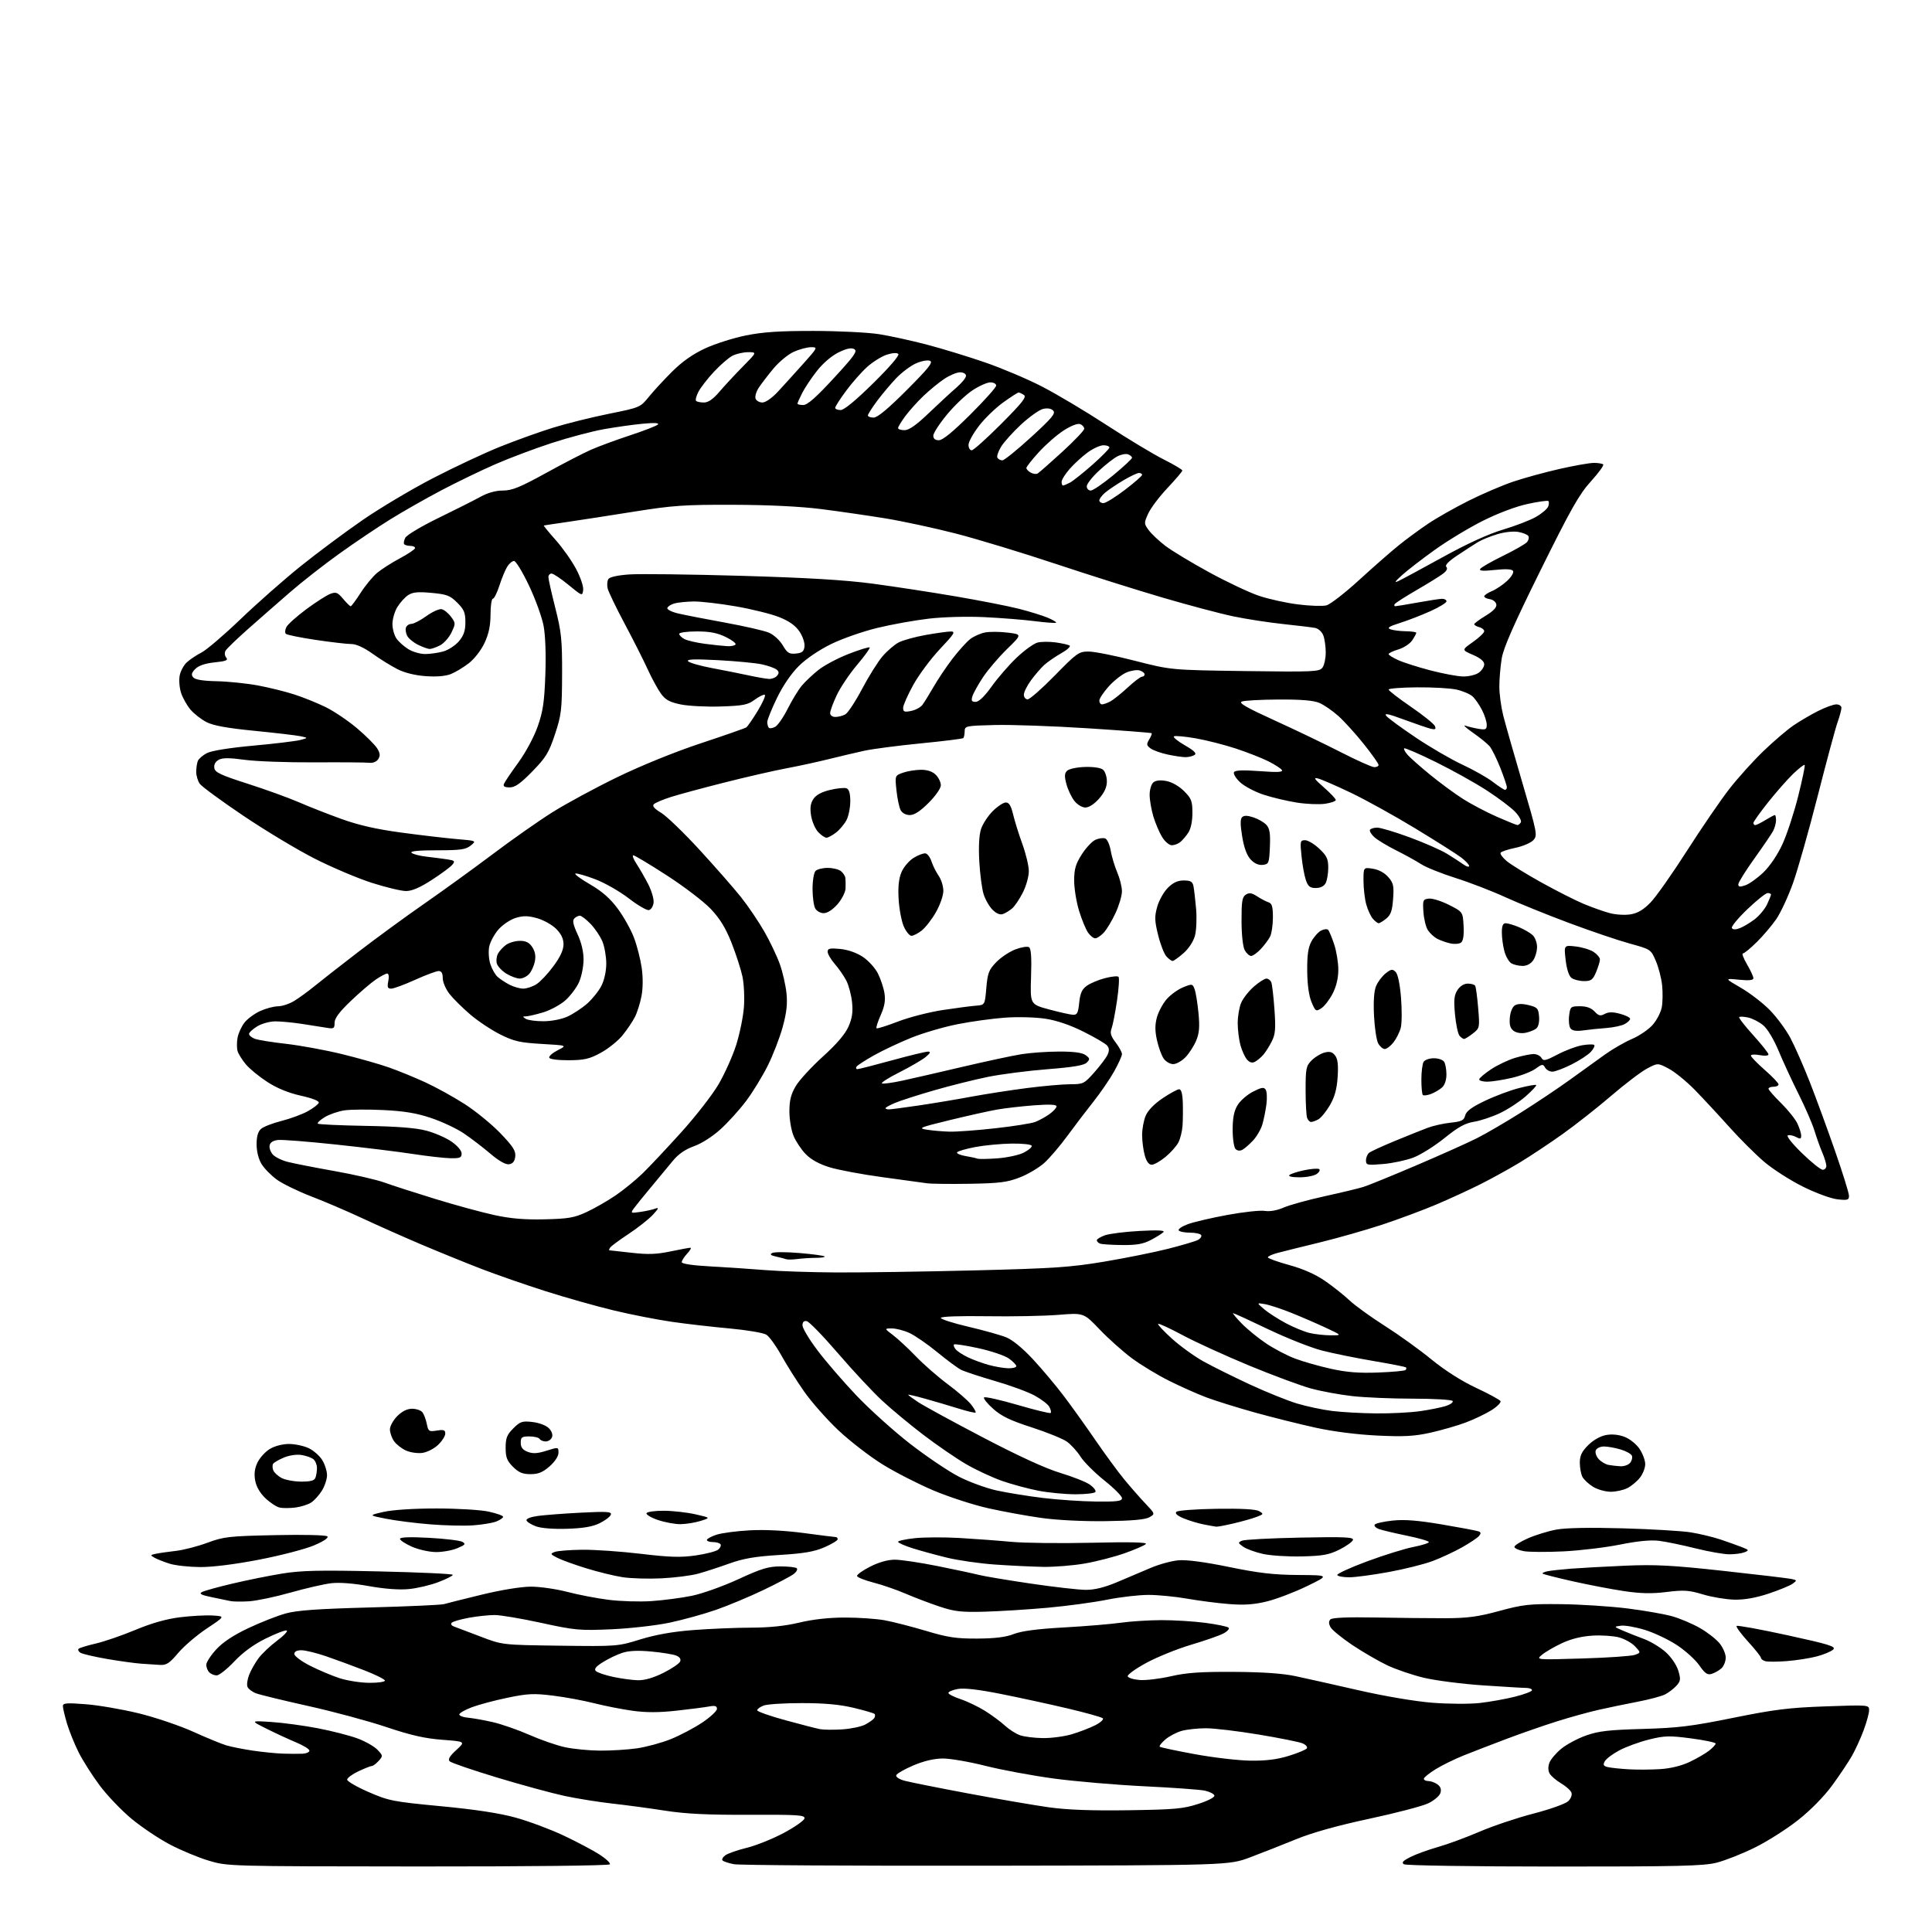 <?xml version="1.0" encoding="UTF-8" standalone="no"?>
<svg 
  version="1.1" 
  xmlns="http://www.w3.org/2000/svg" 
  xmlns:xlink="http://www.w3.org/1999/xlink" 
  xmlns:svg="http://www.w3.org/2000/svg"
  xmlns:rdf="http://www.w3.org/1999/02/22-rdf-syntax-ns#"
  xmlns:cc="http://creativecommons.org/ns#"
  xmlns:dc="http://purl.org/dc/elements/1.1/"
  viewBox="0 0 768 768"
  width="768"
  height="768"
>
<style>svg {background-color: white; }</style>"
<path stroke="none" fill="black" fill-rule="evenodd" d="M166.19,741.95C90.75,741.89 90.47,741.89 83.00,739.65C78.88,738.42 71.90,735.51 67.50,733.20C63.10,730.88 56.24,726.28 52.27,722.98C48.29,719.68 42.60,713.72 39.62,709.74C36.65,705.76 32.87,699.80 31.22,696.50C29.57,693.20 27.50,688.06 26.61,685.07C25.73,682.08 25.00,678.99 25.00,678.19C25.00,676.98 26.50,676.86 34.12,677.46C39.14,677.85 48.59,679.48 55.13,681.07C61.68,682.67 71.41,685.96 76.76,688.38C82.12,690.80 88.08,693.25 90.00,693.82C91.92,694.39 96.65,695.33 100.50,695.90C104.35,696.47 109.75,697.01 112.50,697.10C115.25,697.19 118.74,697.20 120.25,697.13C121.76,697.06 123.00,696.51 123.00,695.91C123.00,695.32 120.65,693.85 117.78,692.66C114.91,691.47 109.63,689.03 106.03,687.23C99.50,683.97 99.50,683.97 107.90,684.52C112.52,684.82 120.84,685.95 126.40,687.02C131.95,688.09 139.05,689.91 142.16,691.07C145.27,692.23 148.83,694.26 150.07,695.58C152.26,697.91 152.28,698.04 150.51,699.99C149.51,701.10 148.30,702.00 147.83,702.00C147.36,702.00 144.96,702.95 142.49,704.11C140.02,705.27 138.00,706.77 138.00,707.44C138.00,708.11 141.84,710.33 146.54,712.37C154.59,715.87 156.25,716.19 175.29,718.00C189.00,719.30 198.56,720.76 205.00,722.54C210.22,723.98 218.77,727.17 223.99,729.63C229.21,732.09 235.62,735.48 238.24,737.15C240.85,738.83 242.74,740.61 242.44,741.10C242.12,741.62 209.92,741.98 166.19,741.95zM392.00,741.65C338.92,741.73 293.81,741.46 291.74,741.05C289.67,740.65 287.65,739.98 287.24,739.57C286.83,739.17 287.32,738.24 288.32,737.51C289.32,736.78 293.15,735.44 296.83,734.54C300.51,733.64 307.12,730.99 311.51,728.65C315.90,726.31 319.63,723.70 319.79,722.86C320.05,721.51 317.35,721.33 297.79,721.41C281.33,721.47 272.62,721.05 264.50,719.79C258.45,718.84 249.00,717.57 243.50,716.96C238.00,716.35 229.42,714.98 224.43,713.91C219.44,712.84 207.36,709.55 197.59,706.60C187.82,703.64 179.34,700.74 178.75,700.15C177.98,699.38 178.73,698.10 181.37,695.68C185.07,692.29 185.07,692.29 175.83,691.59C168.88,691.07 163.34,689.81 153.54,686.52C146.37,684.12 132.40,680.35 122.50,678.16C112.60,675.96 103.25,673.68 101.72,673.10C100.20,672.51 98.68,671.34 98.36,670.50C98.04,669.65 98.35,667.51 99.05,665.73C99.75,663.95 101.41,661.02 102.74,659.21C104.08,657.40 107.40,654.25 110.12,652.22C112.84,650.19 114.57,648.36 113.95,648.15C113.34,647.95 109.58,649.39 105.59,651.36C100.82,653.72 96.57,656.82 93.12,660.47C90.24,663.51 87.10,666.00 86.14,666.00C85.18,666.00 83.86,665.46 83.20,664.80C82.54,664.14 82.00,662.78 82.00,661.78C82.00,660.78 83.78,658.02 85.95,655.67C88.60,652.79 92.81,650.00 98.70,647.22C103.54,644.93 110.20,642.31 113.50,641.39C118.04,640.13 126.20,639.55 147.00,638.99C162.12,638.59 175.40,637.99 176.50,637.66C177.60,637.33 184.35,635.64 191.50,633.90C199.19,632.03 207.16,630.73 211.00,630.72C214.57,630.71 221.10,631.65 225.50,632.80C229.90,633.95 237.32,635.38 242.00,635.96C246.68,636.55 254.32,636.78 259.00,636.46C263.68,636.14 270.88,635.20 275.00,634.36C279.12,633.52 287.45,630.55 293.50,627.76C302.66,623.53 305.46,622.68 310.25,622.67C313.41,622.67 316.34,623.00 316.75,623.42C317.16,623.83 316.60,624.86 315.50,625.70C314.40,626.55 309.00,629.40 303.50,632.04C298.00,634.68 289.54,638.22 284.70,639.91C279.86,641.60 271.53,643.90 266.20,645.03C260.86,646.16 250.43,647.34 243.00,647.67C230.40,648.21 228.55,648.05 215.20,645.13C207.34,643.41 198.98,642.00 196.64,642.00C194.29,642.00 189.70,642.49 186.43,643.08C183.17,643.68 180.09,644.56 179.58,645.05C179.04,645.58 179.44,646.21 180.58,646.61C181.64,646.99 186.36,648.78 191.09,650.59C199.67,653.89 199.67,653.89 222.59,654.19C245.24,654.48 245.60,654.46 254.50,651.70C260.57,649.82 267.41,648.61 275.50,647.98C282.10,647.47 292.45,647.03 298.50,647.02C305.95,647.00 312.18,646.34 317.81,644.99C323.18,643.71 329.59,643.00 335.88,643.00C341.24,643.00 348.30,643.48 351.57,644.07C354.83,644.65 362.23,646.55 368.00,648.27C376.83,650.91 380.09,651.40 388.50,651.36C395.56,651.32 399.83,650.79 403.00,649.55C406.09,648.35 412.36,647.52 423.00,646.93C431.52,646.45 441.65,645.61 445.50,645.06C449.35,644.51 456.59,644.05 461.59,644.03C466.59,644.01 474.47,644.50 479.09,645.10C483.72,645.71 487.89,646.57 488.36,647.02C488.84,647.46 487.90,648.52 486.27,649.36C484.65,650.20 478.86,652.22 473.41,653.84C467.96,655.46 459.99,658.69 455.70,661.01C451.42,663.33 448.08,665.74 448.28,666.36C448.49,666.99 450.65,667.65 453.08,667.83C455.51,668.01 461.10,667.34 465.50,666.33C471.70,664.91 477.33,664.52 490.50,664.60C501.95,664.66 509.95,665.22 515.00,666.30C519.12,667.18 530.40,669.70 540.07,671.91C550.33,674.26 562.47,676.31 569.28,676.86C575.74,677.37 584.16,677.42 588.21,676.97C592.22,676.52 598.54,675.39 602.25,674.45C605.96,673.52 609.00,672.36 609.00,671.88C609.00,671.40 607.99,670.99 606.75,670.98C605.51,670.98 597.75,670.51 589.50,669.96C581.25,669.40 570.73,668.05 566.12,666.96C561.50,665.87 554.88,663.61 551.39,661.95C547.90,660.28 541.66,656.66 537.52,653.89C533.38,651.11 529.50,647.93 528.90,646.82C528.14,645.39 528.13,644.47 528.87,643.73C529.56,643.04 535.83,642.78 546.72,642.98C555.95,643.15 568.45,643.28 574.50,643.27C583.42,643.24 587.49,642.70 596.00,640.38C605.41,637.82 607.95,637.54 620.50,637.68C628.20,637.76 640.13,638.53 647.00,639.39C653.88,640.25 661.98,641.69 665.00,642.57C668.03,643.46 672.84,645.51 675.70,647.14C678.56,648.76 682.04,651.45 683.45,653.12C684.85,654.79 686.00,657.40 686.00,658.92C686.00,660.44 685.21,662.38 684.25,663.23C683.29,664.07 681.55,665.05 680.40,665.40C678.73,665.91 677.72,665.21 675.50,662.00C673.96,659.78 669.96,656.16 666.60,653.95C663.25,651.75 657.50,649.02 653.83,647.90C650.16,646.77 645.88,646.03 644.33,646.24C641.50,646.63 641.50,646.63 645.00,648.15C646.92,648.99 650.71,650.49 653.40,651.48C656.10,652.47 660.03,654.84 662.15,656.75C664.36,658.75 666.48,661.87 667.15,664.11C668.17,667.52 668.08,668.25 666.41,670.10C665.36,671.26 663.35,672.80 661.93,673.54C660.52,674.27 655.56,675.59 650.93,676.48C646.29,677.37 639.35,678.81 635.50,679.68C631.65,680.54 624.23,682.60 619.00,684.24C613.77,685.88 604.77,689.01 599.00,691.19C593.23,693.37 585.58,696.32 582.00,697.75C578.42,699.17 573.36,701.65 570.75,703.25C568.14,704.86 566.00,706.58 566.00,707.09C566.00,707.59 566.81,708.00 567.81,708.00C568.80,708.00 570.43,708.60 571.43,709.33C572.67,710.23 573.03,711.32 572.58,712.76C572.21,713.92 570.02,715.77 567.70,716.87C565.39,717.97 554.85,720.73 544.28,722.99C531.70,725.69 521.69,728.48 515.28,731.10C509.90,733.30 501.68,736.54 497.00,738.30C488.50,741.50 488.50,741.50 392.00,741.65zM617.86,741.98C585.65,741.98 558.87,741.57 558.10,741.08C557.03,740.41 557.64,739.72 560.60,738.22C562.74,737.13 567.65,735.34 571.50,734.25C575.35,733.16 582.84,730.40 588.15,728.12C593.46,725.84 603.13,722.59 609.65,720.91C616.21,719.21 622.34,717.02 623.39,716.00C624.48,714.94 625.02,713.49 624.66,712.56C624.32,711.68 622.45,710.02 620.50,708.87C618.55,707.71 616.51,705.95 615.97,704.95C615.36,703.81 615.35,702.22 615.92,700.70C616.43,699.36 618.55,696.87 620.62,695.16C622.70,693.45 627.12,691.08 630.45,689.90C635.41,688.13 639.47,687.66 653.00,687.28C667.07,686.88 672.37,686.23 689.00,682.86C705.45,679.53 711.20,678.82 725.75,678.31C742.84,677.70 743.00,677.72 743.00,679.81C743.00,680.97 742.04,684.53 740.86,687.71C739.69,690.90 737.57,695.52 736.17,698.00C734.76,700.48 731.21,705.77 728.29,709.76C725.06,714.17 719.75,719.57 714.74,723.53C710.21,727.12 702.45,732.04 697.50,734.47C692.55,736.91 685.74,739.60 682.36,740.45C677.15,741.76 667.32,742.00 617.86,741.98zM448.50,719.60C466.92,719.33 470.34,719.03 476.31,717.09C480.34,715.79 482.97,714.40 482.74,713.72C482.53,713.08 480.81,712.22 478.93,711.81C477.04,711.40 466.27,710.62 455.00,710.08C443.73,709.53 427.52,708.15 419.00,707.01C410.48,705.86 398.22,703.59 391.76,701.96C385.30,700.33 377.65,699.01 374.76,699.03C371.34,699.05 367.26,700.01 363.08,701.78C359.55,703.28 356.49,705.04 356.27,705.69C356.04,706.38 357.49,707.32 359.69,707.90C361.78,708.46 373.18,710.73 385.00,712.95C396.82,715.16 411.23,717.63 417.00,718.44C424.26,719.45 433.98,719.81 448.50,719.60zM660.00,703.25C664.08,702.99 668.41,701.93 671.64,700.40C674.47,699.06 677.96,697.04 679.39,695.91C680.83,694.78 682.00,693.51 682.00,693.09C682.00,692.67 677.61,691.75 672.25,691.04C663.57,689.90 661.73,689.95 655.50,691.49C651.65,692.45 646.33,694.39 643.68,695.81C641.03,697.23 638.43,699.19 637.91,700.17C637.14,701.60 637.41,702.05 639.23,702.47C640.48,702.75 644.20,703.14 647.50,703.33C650.80,703.52 656.42,703.48 660.00,703.25zM497.14,699.89C503.25,699.97 507.72,699.41 512.35,697.97C515.96,696.86 519.18,695.51 519.51,694.98C519.84,694.44 519.07,693.56 517.81,693.02C516.54,692.47 508.69,690.89 500.36,689.51C492.04,688.13 482.59,687.00 479.36,687.01C476.14,687.01 471.81,687.48 469.75,688.05C467.69,688.62 464.77,690.16 463.25,691.46C461.74,692.76 460.73,694.06 461.01,694.34C461.28,694.62 467.58,695.96 475.01,697.32C482.43,698.68 492.39,699.84 497.14,699.89zM238.50,695.90C242.90,695.93 249.52,695.52 253.22,694.99C256.91,694.45 262.93,692.82 266.58,691.36C270.24,689.89 275.88,686.93 279.11,684.77C282.35,682.60 285.00,680.15 285.00,679.31C285.00,678.13 284.26,677.91 281.75,678.37C279.96,678.70 274.12,679.45 268.76,680.04C261.88,680.79 256.78,680.80 251.41,680.05C247.23,679.47 240.36,678.12 236.15,677.05C231.94,675.98 224.57,674.62 219.77,674.03C212.24,673.10 209.78,673.21 201.77,674.87C196.67,675.93 190.29,677.63 187.58,678.65C184.88,679.67 182.63,680.95 182.58,681.50C182.54,682.05 184.07,682.64 186.00,682.81C187.93,682.98 192.37,683.77 195.87,684.57C199.37,685.37 205.89,687.64 210.37,689.61C214.84,691.59 221.20,693.80 224.50,694.52C227.80,695.25 234.10,695.87 238.50,695.90zM414.57,690.92C417.91,690.96 423.08,690.28 426.07,689.39C429.06,688.50 433.24,686.89 435.37,685.81C437.50,684.72 438.85,683.48 438.37,683.04C437.89,682.59 431.65,680.85 424.50,679.16C417.35,677.47 405.40,674.87 397.96,673.39C388.86,671.58 383.19,670.93 380.71,671.40C378.67,671.78 377.00,672.48 377.00,672.96C377.00,673.45 379.18,674.56 381.86,675.45C384.53,676.34 388.91,678.44 391.61,680.13C394.30,681.82 397.85,684.45 399.50,685.98C401.15,687.50 403.85,689.22 405.50,689.80C407.15,690.37 411.23,690.88 414.57,690.92zM334.72,687.46C338.14,687.25 342.28,686.39 343.91,685.55C345.54,684.70 347.17,683.53 347.54,682.94C347.90,682.35 347.95,681.61 347.64,681.31C347.33,681.00 343.57,679.90 339.29,678.88C333.82,677.57 327.72,677.01 318.82,677.01C311.84,677.00 304.98,677.44 303.57,677.98C302.15,678.51 301.00,679.36 301.00,679.86C301.00,680.36 306.06,682.15 312.25,683.83C318.44,685.52 324.62,687.11 326.00,687.37C327.38,687.63 331.30,687.68 334.72,687.46zM146.75,668.95C150.19,668.98 153.00,668.58 153.00,668.07C153.00,667.56 149.29,665.71 144.75,663.95C140.21,662.19 133.38,659.68 129.57,658.37C125.77,657.07 121.38,656.00 119.82,656.00C117.99,656.00 117.00,656.52 117.00,657.49C117.00,658.30 119.81,660.40 123.25,662.15C126.69,663.90 131.97,666.13 135.00,667.11C138.03,668.09 143.31,668.92 146.75,668.95zM253.59,667.92C256.28,667.97 259.76,666.96 263.74,664.97C267.08,663.30 270.07,661.26 270.39,660.44C270.75,659.48 270.15,658.63 268.69,658.07C267.44,657.60 263.00,656.89 258.81,656.50C253.58,656.01 249.98,656.18 247.34,657.04C245.23,657.74 241.76,659.40 239.64,660.74C236.84,662.49 236.07,663.47 236.86,664.26C237.46,664.86 240.55,665.91 243.73,666.59C246.90,667.27 251.34,667.87 253.59,667.92zM63.59,661.83C61.89,661.73 58.48,661.50 56.00,661.33C53.52,661.15 47.44,660.30 42.48,659.45C37.51,658.59 32.80,657.49 32.00,657.00C31.21,656.51 30.86,655.80 31.24,655.43C31.61,655.06 34.69,654.11 38.08,653.33C41.47,652.55 48.57,650.10 53.87,647.89C60.35,645.19 66.16,643.55 71.62,642.88C76.09,642.33 81.94,642.02 84.62,642.19C89.50,642.50 89.50,642.50 82.24,647.33C78.24,649.99 73.11,654.38 70.83,657.08C67.38,661.17 66.17,661.97 63.59,661.83zM710.32,660.31C706.57,660.61 702.71,660.62 701.75,660.35C700.79,660.08 700.00,659.47 700.00,659.01C700.00,658.54 697.69,655.63 694.87,652.55C692.05,649.46 690.00,646.66 690.33,646.34C690.65,646.02 699.74,647.68 710.52,650.03C727.26,653.69 729.92,654.51 728.73,655.70C727.96,656.47 725.04,657.70 722.24,658.44C719.43,659.18 714.07,660.02 710.32,660.31zM629.00,659.27C639.17,658.97 648.58,658.32 649.90,657.83C652.29,656.94 652.29,656.94 649.96,654.46C648.68,653.09 645.81,651.49 643.59,650.89C641.36,650.29 636.61,649.97 633.02,650.19C628.79,650.44 624.57,651.48 621.00,653.14C617.98,654.55 614.38,656.63 613.00,657.77C610.50,659.83 610.50,659.83 629.00,659.27zM391.50,640.67C382.12,640.92 379.47,640.63 373.50,638.64C369.65,637.36 363.57,635.05 360.00,633.51C356.43,631.97 350.66,629.98 347.19,629.09C343.72,628.20 340.80,627.03 340.69,626.48C340.59,625.94 342.94,624.26 345.93,622.75C349.38,621.00 352.95,620.00 355.71,620.00C358.10,620.00 365.78,621.15 372.78,622.55C379.78,623.96 387.09,625.52 389.03,626.03C390.97,626.54 400.19,628.09 409.53,629.47C418.86,630.85 428.82,631.99 431.65,631.99C435.17,632.00 439.11,631.02 444.15,628.89C448.19,627.19 454.20,624.64 457.50,623.23C460.80,621.82 465.75,620.47 468.50,620.24C471.71,619.96 478.89,620.92 488.57,622.90C500.38,625.33 506.33,626.02 516.07,626.08C528.50,626.17 528.50,626.17 519.50,630.54C514.55,632.94 507.41,635.66 503.63,636.59C498.54,637.84 494.64,638.11 488.63,637.64C484.16,637.30 476.68,636.33 472.00,635.51C467.32,634.68 460.37,634.00 456.53,634.00C452.70,634.00 445.28,634.86 440.03,635.91C434.79,636.97 424.20,638.40 416.50,639.10C408.80,639.79 397.55,640.50 391.50,640.67zM99.00,636.54C95.97,636.73 92.60,636.68 91.50,636.43C90.40,636.18 87.06,635.48 84.07,634.88C80.05,634.06 79.06,633.55 80.23,632.89C81.11,632.40 86.55,630.88 92.33,629.52C98.11,628.15 107.03,626.35 112.17,625.52C119.76,624.28 126.94,624.12 150.75,624.66C166.84,625.02 180.00,625.64 180.00,626.02C180.00,626.41 177.41,627.71 174.25,628.92C171.09,630.13 165.78,631.38 162.44,631.69C158.61,632.05 152.79,631.61 146.62,630.50C140.56,629.41 134.90,628.97 131.68,629.35C128.82,629.69 121.54,631.36 115.49,633.07C109.45,634.79 102.03,636.34 99.00,636.54zM689.50,635.89C686.20,635.82 680.58,634.89 677.00,633.82C671.37,632.12 669.42,631.99 662.50,632.84C656.54,633.57 652.19,633.48 645.45,632.47C640.47,631.73 631.28,629.96 625.02,628.55C618.77,627.14 613.45,625.78 613.21,625.54C612.96,625.30 613.83,624.88 615.13,624.61C616.43,624.33 620.65,623.87 624.50,623.57C628.35,623.27 638.03,622.74 646.00,622.39C658.03,621.87 664.69,622.22 685.00,624.44C698.48,625.91 710.62,627.36 712.00,627.64C714.39,628.14 714.42,628.22 712.60,629.55C711.56,630.31 707.29,632.07 703.10,633.47C698.02,635.16 693.50,635.96 689.50,635.89zM263.02,627.41C257.78,627.67 250.80,627.47 247.50,626.96C244.20,626.46 237.68,624.86 233.00,623.41C228.32,621.97 223.15,620.09 221.51,619.24C218.74,617.81 218.67,617.64 220.51,616.92C221.60,616.49 226.55,616.10 231.50,616.05C236.45,616.00 246.94,616.73 254.80,617.67C266.27,619.04 270.58,619.17 276.56,618.31C280.66,617.72 284.68,616.68 285.49,616.00C286.31,615.33 286.73,614.37 286.43,613.89C286.13,613.40 284.78,613.00 283.44,613.00C282.10,613.00 281.00,612.63 281.00,612.17C281.00,611.71 282.69,610.78 284.75,610.09C286.81,609.41 292.77,608.61 298.00,608.33C303.98,608.00 311.93,608.40 319.46,609.40C326.04,610.28 331.77,611.00 332.21,611.00C332.64,611.00 333.00,611.39 333.00,611.88C333.00,612.36 330.64,613.79 327.75,615.05C323.69,616.82 319.63,617.52 309.88,618.12C300.17,618.72 295.54,619.51 289.88,621.54C285.82,623.00 280.26,624.81 277.52,625.56C274.78,626.32 268.26,627.15 263.02,627.41zM536.34,627.00C534.02,627.00 531.88,626.61 531.58,626.13C531.29,625.66 536.55,623.23 543.27,620.73C550.00,618.23 558.31,615.64 561.75,614.96C565.19,614.29 568.00,613.41 568.00,613.00C568.00,612.59 564.06,611.45 559.25,610.46C554.44,609.47 549.46,608.29 548.19,607.84C546.92,607.38 546.14,606.59 546.45,606.08C546.76,605.57 549.94,604.84 553.52,604.46C558.30,603.95 563.50,604.36 573.23,606.00C580.51,607.23 587.04,608.46 587.75,608.74C588.72,609.11 588.77,609.58 587.94,610.57C587.34,611.30 584.31,613.33 581.23,615.07C578.14,616.81 572.87,619.27 569.51,620.53C566.16,621.79 558.27,623.77 551.99,624.91C545.71,626.06 538.67,627.00 536.34,627.00zM79.50,622.93C75.10,622.89 69.68,622.30 67.46,621.60C65.24,620.91 62.55,619.85 61.48,619.25C59.63,618.21 59.66,618.13 62.01,617.64C63.38,617.35 66.95,616.84 69.94,616.50C72.93,616.16 78.56,614.71 82.44,613.27C88.97,610.85 90.99,610.63 109.36,610.24C120.84,609.99 129.61,610.21 130.14,610.74C130.71,611.31 128.65,612.70 124.79,614.33C121.33,615.79 111.53,618.34 103.00,619.99C93.30,621.86 84.50,622.96 79.50,622.93zM414.62,622.85C410.15,622.77 401.55,622.36 395.50,621.93C389.45,621.51 380.90,620.28 376.50,619.21C372.10,618.14 365.91,616.45 362.75,615.45C359.59,614.45 357.00,613.30 357.00,612.90C357.00,612.49 359.99,611.84 363.65,611.45C367.31,611.06 375.30,611.02 381.40,611.37C387.51,611.73 396.77,612.41 402.00,612.90C407.23,613.39 421.62,613.55 434.00,613.27C449.30,612.91 456.18,613.07 455.50,613.77C454.95,614.33 451.20,615.97 447.16,617.40C443.13,618.84 435.98,620.69 431.28,621.51C426.58,622.33 419.08,622.93 414.62,622.85zM517.50,618.70C512.00,618.83 505.02,618.38 502.00,617.70C498.97,617.02 495.46,615.74 494.20,614.85C492.09,613.37 492.05,613.19 493.70,612.45C494.69,612.01 505.12,611.45 516.87,611.22C534.49,610.87 538.16,611.03 537.82,612.15C537.60,612.89 535.18,614.62 532.46,615.98C528.32,618.05 525.85,618.50 517.50,618.70zM687.50,617.86C685.30,617.87 679.23,616.80 674.00,615.50C668.77,614.19 662.25,612.84 659.50,612.50C656.15,612.09 651.04,612.58 644.00,613.99C638.23,615.16 628.07,616.37 621.42,616.70C614.78,617.02 607.69,616.98 605.67,616.60C603.65,616.22 602.00,615.46 602.00,614.90C602.00,614.34 604.41,612.82 607.35,611.52C610.30,610.22 615.36,608.66 618.60,608.05C622.40,607.34 631.81,607.16 645.00,607.53C656.27,607.85 668.42,608.56 672.00,609.12C675.57,609.69 680.97,610.98 684.00,612.00C687.02,613.02 690.85,614.39 692.50,615.04C695.26,616.12 695.34,616.29 693.50,617.04C692.40,617.49 689.70,617.86 687.50,617.86zM173.28,616.97C170.65,616.95 166.36,615.99 163.75,614.84C161.14,613.69 159.00,612.28 159.00,611.72C159.00,611.04 162.92,610.90 170.53,611.31C176.86,611.65 182.83,612.37 183.78,612.90C185.25,613.74 184.96,614.10 181.78,615.44C179.74,616.30 175.91,616.99 173.28,616.97zM225.50,607.71C220.05,607.89 215.15,607.51 213.08,606.75C211.19,606.06 209.49,605.00 209.29,604.39C209.08,603.74 210.90,603.01 213.71,602.62C216.35,602.25 224.07,601.66 230.89,601.31C241.30,600.78 243.20,600.90 242.83,602.09C242.59,602.86 240.62,604.38 238.45,605.46C235.61,606.87 231.97,607.50 225.50,607.71zM188.00,606.35C184.43,606.60 176.78,606.42 171.00,605.95C165.22,605.49 157.35,604.49 153.50,603.73C146.50,602.36 146.50,602.36 152.50,601.00C156.12,600.18 164.46,599.64 173.50,599.64C181.78,599.64 191.08,600.20 194.25,600.89C197.41,601.58 200.00,602.51 200.00,602.95C200.00,603.39 198.76,604.24 197.25,604.83C195.74,605.42 191.57,606.10 188.00,606.35zM483.50,606.88C482.95,606.82 480.66,606.42 478.41,605.97C476.16,605.52 472.59,604.44 470.48,603.56C467.97,602.51 466.98,601.62 467.63,600.97C468.17,600.43 475.34,599.89 483.56,599.77C493.42,599.62 499.18,599.94 500.50,600.70C502.40,601.80 502.35,601.92 499.50,603.00C497.85,603.63 493.80,604.78 490.50,605.55C487.20,606.33 484.05,606.93 483.50,606.88zM270.50,605.88C268.30,605.90 264.25,605.14 261.50,604.21C258.75,603.27 256.73,602.05 257.00,601.50C257.27,600.95 260.43,600.52 264.00,600.55C267.57,600.58 273.20,601.22 276.50,601.97C282.50,603.34 282.50,603.34 278.50,604.59C276.30,605.28 272.70,605.86 270.50,605.88zM439.50,604.68C430.63,604.80 420.21,604.28 414.00,603.41C408.23,602.61 398.68,600.86 392.78,599.54C386.88,598.21 377.13,595.04 371.11,592.50C365.09,589.96 356.01,585.32 350.94,582.19C345.86,579.06 337.94,572.95 333.33,568.62C328.72,564.28 322.56,557.31 319.63,553.12C316.70,548.93 312.61,542.44 310.54,538.70C308.46,534.96 305.81,531.29 304.63,530.56C303.46,529.82 296.88,528.71 290.00,528.08C283.12,527.46 272.77,526.27 267.00,525.43C261.23,524.60 250.88,522.57 244.00,520.92C237.12,519.27 224.97,515.84 217.00,513.31C209.03,510.77 197.55,506.79 191.50,504.46C185.45,502.13 174.65,497.74 167.50,494.71C160.35,491.67 149.78,486.97 144.00,484.26C138.22,481.56 129.15,477.67 123.84,475.63C118.53,473.59 112.33,470.57 110.06,468.93C107.79,467.28 105.05,464.49 103.97,462.72C102.77,460.76 102.01,457.71 102.00,454.90C102.00,451.78 102.56,449.81 103.75,448.76C104.71,447.90 108.40,446.47 111.93,445.58C115.47,444.68 120.16,442.95 122.36,441.72C124.56,440.50 126.52,438.99 126.72,438.36C126.95,437.67 124.18,436.57 119.62,435.56C114.71,434.47 110.15,432.60 106.31,430.12C103.10,428.05 99.27,424.92 97.80,423.18C96.34,421.44 94.84,419.07 94.47,417.92C94.11,416.77 94.09,414.34 94.43,412.51C94.77,410.69 96.02,407.98 97.20,406.48C98.38,404.98 101.18,402.92 103.42,401.90C105.66,400.88 108.85,400.03 110.50,400.02C112.15,400.00 115.05,399.05 116.94,397.89C118.83,396.74 122.43,394.12 124.94,392.07C127.45,390.02 135.35,383.84 142.50,378.34C149.65,372.85 161.57,364.14 168.98,359.00C176.39,353.85 188.54,345.05 195.98,339.45C203.42,333.84 214.00,326.41 219.50,322.94C225.00,319.48 236.70,313.15 245.50,308.88C255.03,304.26 268.41,298.84 278.61,295.46C288.01,292.35 296.14,289.50 296.66,289.15C297.18,288.79 299.25,285.80 301.25,282.50C303.25,279.20 304.49,276.36 303.99,276.18C303.50,276.01 301.69,276.91 299.97,278.18C297.27,280.18 295.43,280.55 286.50,280.84C280.82,281.02 273.66,280.66 270.58,280.02C266.14,279.10 264.52,278.20 262.70,275.68C261.44,273.93 259.08,269.59 257.45,266.03C255.83,262.47 251.72,254.33 248.31,247.94C244.91,241.56 241.87,235.25 241.55,233.92C241.24,232.59 241.37,230.91 241.84,230.18C242.36,229.38 245.60,228.66 250.10,228.35C254.17,228.06 274.15,228.30 294.50,228.89C320.99,229.66 335.90,230.55 347.00,232.03C355.52,233.17 370.35,235.44 379.95,237.08C389.54,238.72 400.82,240.93 405.01,242.00C409.21,243.07 414.34,244.66 416.43,245.53C418.51,246.40 420.03,247.30 419.80,247.53C419.57,247.76 415.81,247.49 411.44,246.93C407.07,246.37 398.07,245.65 391.44,245.33C384.45,244.99 375.12,245.24 369.24,245.92C363.66,246.57 354.46,248.22 348.80,249.59C343.13,250.96 334.90,253.83 330.50,255.97C325.73,258.29 320.53,261.80 317.61,264.68C314.57,267.68 311.27,272.49 308.86,277.45C306.74,281.82 305.00,286.13 305.00,287.03C305.00,287.93 305.28,288.95 305.63,289.30C305.98,289.65 307.11,289.48 308.14,288.93C309.17,288.38 311.42,285.13 313.14,281.71C314.86,278.30 317.37,274.18 318.72,272.57C320.07,270.96 323.05,268.14 325.34,266.32C327.63,264.49 333.04,261.62 337.36,259.94C341.69,258.26 345.44,257.10 345.70,257.37C345.97,257.63 343.73,260.73 340.74,264.26C337.75,267.79 334.11,273.19 332.65,276.27C331.19,279.36 330.00,282.58 330.00,283.44C330.00,284.35 330.86,285.00 332.07,285.00C333.20,285.00 334.97,284.55 336.00,284.00C337.02,283.45 340.01,278.92 342.65,273.93C345.28,268.94 348.95,263.08 350.81,260.90C352.68,258.73 355.58,256.23 357.27,255.36C358.96,254.49 363.75,253.17 367.92,252.42C372.09,251.68 376.57,251.05 377.87,251.03C379.95,251.00 379.44,251.85 373.68,257.96C370.07,261.79 365.29,268.20 363.07,272.21C360.85,276.22 359.02,280.34 359.01,281.38C359.00,282.95 359.51,283.15 362.14,282.62C363.87,282.28 365.89,281.21 366.63,280.25C367.37,279.29 369.39,276.02 371.13,273.00C372.87,269.98 376.25,264.94 378.65,261.82C381.05,258.69 384.18,255.22 385.61,254.09C387.04,252.97 389.74,251.76 391.61,251.41C393.49,251.06 397.56,251.09 400.66,251.48C406.29,252.18 406.29,252.18 400.26,258.06C396.95,261.30 392.67,266.32 390.75,269.22C388.83,272.12 386.95,275.51 386.56,276.75C386.00,278.56 386.25,279.00 387.84,279.00C389.13,279.00 391.39,276.81 394.29,272.75C396.75,269.31 401.24,264.16 404.27,261.30C407.30,258.43 410.99,255.79 412.46,255.42C413.94,255.05 417.17,255.03 419.65,255.37C422.14,255.71 424.62,256.27 425.18,256.61C425.73,256.95 424.23,258.34 421.84,259.69C419.45,261.04 416.43,263.13 415.11,264.32C413.80,265.52 411.44,268.26 409.86,270.40C408.29,272.55 407.00,275.13 407.00,276.15C407.00,277.17 407.68,278.00 408.51,278.00C409.34,278.00 414.21,273.72 419.32,268.50C428.10,259.53 428.86,259.00 432.76,259.00C435.03,259.00 443.32,260.65 451.19,262.68C465.50,266.35 465.50,266.35 494.95,266.76C522.26,267.13 524.50,267.03 525.70,265.39C526.42,264.42 527.00,261.71 527.00,259.37C527.00,257.04 526.57,253.99 526.04,252.59C525.50,251.17 524.07,249.86 522.79,249.61C521.53,249.37 515.77,248.67 510.00,248.06C504.23,247.45 495.29,246.07 490.15,244.99C485.00,243.91 472.40,240.56 462.15,237.55C451.89,234.55 432.69,228.49 419.47,224.09C406.25,219.69 388.48,214.29 379.97,212.10C371.46,209.91 358.88,207.20 352.00,206.07C345.12,204.95 333.65,203.29 326.50,202.38C318.17,201.32 305.60,200.71 291.50,200.66C272.05,200.60 267.47,200.92 252.00,203.39C242.38,204.93 230.45,206.77 225.50,207.49C220.55,208.20 216.35,208.84 216.17,208.89C215.99,208.95 218.09,211.52 220.84,214.61C223.59,217.69 227.25,222.87 228.98,226.12C230.76,229.45 231.99,233.12 231.82,234.53C231.50,237.01 231.45,236.99 226.01,232.52C222.99,230.03 219.95,228.00 219.26,228.00C218.57,228.00 218.00,228.64 218.00,229.42C218.00,230.20 219.23,235.71 220.74,241.67C223.17,251.24 223.48,254.30 223.44,268.00C223.39,282.21 223.16,284.20 220.61,291.89C218.18,299.21 217.04,301.09 211.62,306.64C206.90,311.48 204.74,313.00 202.60,313.00C200.63,313.00 199.94,312.59 200.31,311.64C200.60,310.89 203.16,307.09 206.00,303.19C208.98,299.10 212.24,293.03 213.73,288.81C215.84,282.82 216.39,279.10 216.78,268.25C217.08,260.15 216.80,252.57 216.08,248.75C215.43,245.31 212.82,238.11 210.27,232.75C207.73,227.39 205.07,223.00 204.35,223.00C203.63,223.00 202.41,224.01 201.64,225.25C200.86,226.49 199.46,229.86 198.53,232.75C197.60,235.64 196.43,238.00 195.92,238.00C195.41,238.00 195.00,240.81 194.99,244.25C194.98,248.70 194.30,251.96 192.62,255.56C191.27,258.46 188.61,261.90 186.38,263.63C184.25,265.29 181.03,267.23 179.22,267.95C177.13,268.79 173.52,269.09 169.22,268.78C165.01,268.48 160.82,267.45 158.00,266.01C155.53,264.76 151.06,261.99 148.09,259.86C144.60,257.37 141.58,256.00 139.59,256.01C137.89,256.01 131.55,255.27 125.50,254.37C119.45,253.47 114.12,252.39 113.66,251.97C113.19,251.56 113.29,250.32 113.88,249.22C114.47,248.12 118.02,244.95 121.78,242.16C125.54,239.38 129.80,236.65 131.25,236.09C133.57,235.21 134.21,235.46 136.38,238.04C137.75,239.67 139.11,241.00 139.40,241.00C139.70,241.00 141.46,238.62 143.32,235.72C145.18,232.81 148.13,229.23 149.87,227.76C151.61,226.30 155.73,223.66 159.02,221.91C162.31,220.16 165.00,218.33 165.00,217.86C165.00,217.39 164.17,217.00 163.17,217.00C162.16,217.00 161.05,216.72 160.70,216.37C160.35,216.02 160.55,214.84 161.13,213.75C161.72,212.66 167.66,209.12 174.35,205.87C181.03,202.63 188.52,198.85 190.98,197.49C193.88,195.88 197.05,195.00 199.92,195.00C203.54,195.00 206.70,193.72 216.93,188.09C223.84,184.28 231.97,180.08 235.00,178.75C238.03,177.42 245.00,174.85 250.50,173.04C256.00,171.23 260.95,169.31 261.50,168.76C262.16,168.11 260.11,168.00 255.50,168.44C251.65,168.80 244.68,169.78 240.00,170.62C235.32,171.46 226.03,173.92 219.34,176.10C212.66,178.27 202.54,182.08 196.86,184.56C191.18,187.04 181.58,191.68 175.52,194.87C169.46,198.06 160.35,203.23 155.27,206.38C150.20,209.52 141.07,215.65 134.99,220.01C128.90,224.36 120.00,231.33 115.21,235.49C110.42,239.65 102.90,246.23 98.50,250.13C94.10,254.02 90.13,257.86 89.67,258.65C89.19,259.49 89.30,260.66 89.93,261.41C90.79,262.45 89.86,262.84 85.34,263.30C81.59,263.69 78.99,264.57 77.67,265.89C76.13,267.43 75.93,268.21 76.80,269.26C77.57,270.18 80.61,270.68 86.22,270.80C90.77,270.90 98.14,271.66 102.59,272.49C107.05,273.32 113.57,274.94 117.09,276.09C120.62,277.23 126.20,279.49 129.50,281.11C132.80,282.73 138.41,286.52 141.98,289.54C145.54,292.57 149.13,296.16 149.96,297.53C151.12,299.43 151.21,300.43 150.36,301.76C149.70,302.79 148.27,303.38 146.87,303.22C145.57,303.06 135.72,302.98 125.00,303.05C114.28,303.11 101.80,302.66 97.27,302.04C91.22,301.21 88.49,301.20 86.96,302.02C85.64,302.73 84.99,303.92 85.19,305.26C85.45,307.04 87.62,308.07 98.50,311.56C105.65,313.85 114.72,317.14 118.67,318.85C122.61,320.57 130.23,323.57 135.61,325.51C142.51,328.01 149.50,329.61 159.44,330.95C167.17,332.00 177.09,333.16 181.48,333.54C189.45,334.21 189.45,334.21 187.12,336.11C185.14,337.71 183.08,338.00 173.69,338.00C166.37,338.00 162.94,338.34 163.59,338.99C164.14,339.54 166.81,340.23 169.54,340.54C172.27,340.85 176.00,341.34 177.82,341.61C180.74,342.06 180.99,342.32 179.82,343.73C179.10,344.62 175.43,347.34 171.67,349.77C166.96,352.83 163.77,354.20 161.40,354.20C159.51,354.20 153.36,352.72 147.73,350.92C142.10,349.11 131.88,344.77 125.00,341.27C118.12,337.77 105.36,330.09 96.64,324.21C87.92,318.33 80.15,312.63 79.39,311.54C78.63,310.45 78.00,308.34 78.00,306.86C78.00,305.38 78.28,303.44 78.62,302.54C78.96,301.65 80.60,300.23 82.25,299.37C84.09,298.42 91.28,297.26 100.78,296.40C109.32,295.62 117.70,294.60 119.41,294.15C122.50,293.32 122.50,293.32 119.50,292.67C117.85,292.31 109.63,291.35 101.23,290.52C90.35,289.45 84.86,288.46 82.11,287.06C79.99,285.97 77.11,283.73 75.71,282.07C74.31,280.41 72.64,277.44 71.99,275.46C71.34,273.49 71.08,270.40 71.42,268.59C71.75,266.79 73.04,264.40 74.27,263.28C75.49,262.15 78.13,260.39 80.13,259.37C82.13,258.34 89.10,252.38 95.63,246.12C102.16,239.85 112.90,230.39 119.50,225.08C126.10,219.78 137.18,211.53 144.12,206.74C151.05,201.96 163.65,194.46 172.12,190.08C180.58,185.70 192.61,180.06 198.86,177.55C205.12,175.04 214.57,171.65 219.86,170.01C225.16,168.37 235.12,165.89 242.00,164.50C254.40,162.00 254.53,161.94 257.93,157.74C259.82,155.41 264.01,150.87 267.24,147.66C271.21,143.71 275.46,140.73 280.33,138.48C284.30,136.65 291.58,134.33 296.52,133.34C303.25,131.98 310.01,131.53 323.50,131.55C333.40,131.57 345.10,132.15 349.50,132.85C353.90,133.55 362.45,135.42 368.50,137.01C374.55,138.60 384.90,141.76 391.50,144.04C398.10,146.31 408.23,150.59 414.00,153.55C419.77,156.50 431.40,163.42 439.84,168.93C448.28,174.43 458.52,180.60 462.59,182.64C466.67,184.69 470.00,186.66 470.00,187.04C470.00,187.41 467.34,190.54 464.10,193.98C460.85,197.42 457.40,202.00 456.43,204.16C454.71,207.96 454.72,208.15 456.67,210.79C457.77,212.28 460.76,215.09 463.31,217.03C465.86,218.97 473.69,223.69 480.72,227.53C487.75,231.36 496.62,235.55 500.45,236.84C504.27,238.13 511.25,239.67 515.95,240.26C520.66,240.86 525.74,241.03 527.26,240.65C528.77,240.27 534.62,235.74 540.26,230.58C545.89,225.43 552.98,219.22 556.00,216.79C559.02,214.35 564.28,210.48 567.68,208.19C571.08,205.90 578.35,201.78 583.83,199.04C589.32,196.29 597.33,192.87 601.65,191.42C605.97,189.97 614.23,187.71 620.00,186.40C625.77,185.09 631.89,184.01 633.58,184.01C635.28,184.00 636.95,184.28 637.30,184.63C637.65,184.98 635.43,188.02 632.38,191.38C627.76,196.47 624.41,202.40 612.37,226.73C601.79,248.11 597.65,257.52 596.96,261.73C596.44,264.91 596.01,269.91 596.01,272.86C596.00,275.80 596.70,280.98 597.54,284.36C598.39,287.74 601.84,299.84 605.19,311.26C611.06,331.21 611.23,332.09 609.54,333.96C608.57,335.03 605.36,336.41 602.41,337.02C599.45,337.63 596.80,338.51 596.51,338.98C596.23,339.44 597.31,340.92 598.92,342.28C600.52,343.63 606.71,347.45 612.67,350.76C618.63,354.07 626.20,357.91 629.50,359.29C632.80,360.67 637.46,362.33 639.86,362.97C642.30,363.62 645.99,363.84 648.22,363.46C651.04,362.99 653.35,361.61 656.10,358.77C658.25,356.57 664.79,347.28 670.64,338.13C676.49,328.98 684.09,317.90 687.52,313.50C690.96,309.10 697.08,302.32 701.13,298.44C705.19,294.55 710.52,290.00 713.00,288.32C715.48,286.64 719.85,284.08 722.72,282.63C725.59,281.19 728.85,280.00 729.97,280.00C731.09,280.00 732.00,280.62 732.00,281.37C732.00,282.13 731.31,284.71 730.46,287.11C729.61,289.51 726.05,302.73 722.54,316.49C719.04,330.24 714.61,345.83 712.72,351.12C710.82,356.42 707.84,362.83 706.09,365.38C704.33,367.92 700.85,372.03 698.34,374.50C695.83,376.98 693.36,379.00 692.85,379.00C692.33,379.00 693.06,380.95 694.46,383.34C695.86,385.72 697.00,388.20 697.00,388.85C697.00,389.67 695.30,389.85 691.25,389.45C685.50,388.88 685.50,388.88 692.00,392.65C695.58,394.72 700.75,398.70 703.50,401.50C706.25,404.29 709.95,409.29 711.71,412.61C713.48,415.93 716.97,423.88 719.48,430.28C721.98,436.68 726.50,449.01 729.51,457.67C732.53,466.34 735.00,474.29 735.00,475.35C735.00,477.03 734.45,477.20 730.37,476.74C727.76,476.44 721.75,474.23 716.62,471.67C711.60,469.17 704.69,464.74 701.26,461.81C697.84,458.89 691.60,452.68 687.42,448.00C683.23,443.32 677.10,436.73 673.80,433.33C670.49,429.94 665.81,426.12 663.40,424.84C659.00,422.50 659.00,422.50 654.72,424.77C652.37,426.02 645.96,430.89 640.47,435.60C634.99,440.31 626.23,447.20 621.00,450.92C615.77,454.63 608.11,459.72 603.96,462.22C599.81,464.72 592.83,468.57 588.46,470.76C584.08,472.96 576.23,476.57 571.00,478.79C565.77,481.01 556.10,484.61 549.50,486.80C542.90,488.98 531.65,492.18 524.50,493.92C517.35,495.65 509.81,497.53 507.75,498.08C505.69,498.63 504.00,499.41 504.00,499.81C504.00,500.21 507.82,501.59 512.50,502.88C518.10,504.43 522.95,506.58 526.75,509.21C529.91,511.40 534.30,514.89 536.50,516.96C538.70,519.03 545.00,523.58 550.50,527.07C556.00,530.56 564.33,536.55 569.00,540.38C574.33,544.74 580.93,548.95 586.67,551.64C591.72,554.01 596.12,556.39 596.46,556.94C596.80,557.48 595.20,559.11 592.91,560.56C590.62,562.00 585.99,564.22 582.62,565.48C579.26,566.74 572.93,568.56 568.56,569.53C562.19,570.94 558.06,571.16 547.56,570.66C539.57,570.28 530.07,569.08 523.07,567.55C516.79,566.17 505.91,563.46 498.89,561.51C491.88,559.56 483.18,556.85 479.55,555.48C475.93,554.12 469.26,551.15 464.73,548.88C460.20,546.62 453.57,542.61 450.00,539.97C446.43,537.32 440.64,532.17 437.15,528.51C430.80,521.85 430.80,521.85 420.65,522.68C415.07,523.13 402.29,523.38 392.25,523.22C381.29,523.06 374.00,523.32 374.00,523.89C374.00,524.41 378.92,525.99 384.92,527.39C390.93,528.80 397.69,530.69 399.94,531.59C402.49,532.61 406.50,535.90 410.64,540.36C414.29,544.29 419.82,550.88 422.93,555.00C426.05,559.12 431.69,567.00 435.46,572.50C439.24,578.00 444.35,584.98 446.83,588.00C449.31,591.02 453.12,595.37 455.29,597.65C459.23,601.81 459.23,601.81 456.86,603.15C455.23,604.07 449.87,604.55 439.50,604.68zM117.48,599.26C115.29,599.54 112.49,599.56 111.25,599.31C110.01,599.06 107.46,597.41 105.58,595.64C103.40,593.58 101.91,591.05 101.45,588.60C100.95,585.90 101.21,583.78 102.35,581.38C103.25,579.51 105.44,577.09 107.24,576.00C109.17,574.82 112.27,574.01 114.85,574.00C117.24,574.00 120.78,574.75 122.72,575.67C124.65,576.59 127.08,578.73 128.11,580.42C129.15,582.11 129.99,584.80 130.00,586.38C130.00,587.97 129.09,590.73 127.98,592.53C126.87,594.32 124.95,596.46 123.71,597.27C122.47,598.08 119.67,598.98 117.48,599.26zM435.75,596.89C444.11,596.98 446.00,596.73 446.00,595.54C446.00,594.74 442.84,591.56 438.97,588.48C435.11,585.39 430.86,581.15 429.53,579.04C428.20,576.94 425.76,574.26 424.12,573.08C422.47,571.91 416.17,569.36 410.11,567.40C401.61,564.66 398.11,562.97 394.79,560.02C392.43,557.92 390.81,555.88 391.19,555.50C391.56,555.11 397.56,556.46 404.52,558.48C411.47,560.51 417.38,561.95 417.66,561.67C417.94,561.40 417.71,560.32 417.15,559.28C416.60,558.24 413.96,556.21 411.29,554.76C408.62,553.30 401.50,550.69 395.47,548.95C389.44,547.21 383.38,545.20 382.00,544.49C380.62,543.78 376.35,540.62 372.50,537.45C368.65,534.29 363.70,530.88 361.50,529.87C359.30,528.87 356.15,528.06 354.50,528.07C351.50,528.09 351.50,528.09 355.00,530.74C356.93,532.20 361.03,536.01 364.11,539.21C367.20,542.41 372.90,547.39 376.77,550.27C380.65,553.14 384.81,556.76 386.02,558.30C387.24,559.84 388.04,561.29 387.82,561.51C387.60,561.74 384.51,561.01 380.96,559.90C377.41,558.79 371.46,557.04 367.75,556.01C364.04,554.97 361.00,554.26 361.00,554.43C361.00,554.60 362.80,555.92 365.00,557.38C367.20,558.83 378.78,565.15 390.75,571.41C404.83,578.78 415.67,583.76 421.50,585.51C426.44,587.00 431.74,589.10 433.26,590.18C434.78,591.27 435.77,592.57 435.45,593.08C435.14,593.58 431.57,594.00 427.53,594.00C423.48,594.00 416.87,593.37 412.84,592.60C408.80,591.82 402.27,590.06 398.32,588.68C394.37,587.30 387.93,584.29 384.00,582.00C380.07,579.71 372.50,574.52 367.18,570.47C361.86,566.42 354.44,560.27 350.70,556.80C346.96,553.34 339.06,544.88 333.15,538.00C327.24,531.13 321.64,525.36 320.70,525.18C319.55,524.96 319.00,525.51 319.00,526.87C319.00,527.97 321.70,532.46 325.00,536.84C328.30,541.22 335.28,549.30 340.50,554.79C345.72,560.28 355.28,568.88 361.74,573.90C368.21,578.92 376.88,584.77 381.00,586.91C385.12,589.05 391.95,591.55 396.16,592.48C400.37,593.40 408.70,594.75 414.66,595.47C420.62,596.19 430.11,596.83 435.75,596.89zM640.30,593.00C638.21,592.99 635.07,592.12 633.31,591.05C631.56,589.98 629.65,588.21 629.06,587.12C628.48,586.03 628.00,583.48 628.00,581.47C628.00,578.65 628.77,577.03 631.32,574.48C633.31,572.49 636.14,570.88 638.36,570.46C640.75,570.01 643.42,570.27 645.78,571.17C647.84,571.95 650.47,574.06 651.73,575.93C652.98,577.78 654.00,580.52 654.00,582.01C654.00,583.51 653.06,585.92 651.91,587.39C650.76,588.85 648.54,590.71 646.96,591.52C645.39,592.33 642.39,593.00 640.30,593.00zM119.64,588.96C123.44,588.99 124.95,588.58 125.39,587.42C125.73,586.55 126.00,584.80 126.00,583.54C126.00,582.28 125.37,580.72 124.59,580.07C123.81,579.43 121.68,578.67 119.84,578.38C117.90,578.07 114.96,578.51 112.82,579.41C110.79,580.27 108.88,581.39 108.57,581.89C108.25,582.40 108.27,583.55 108.62,584.44C108.96,585.33 110.42,586.70 111.87,587.49C113.32,588.28 116.81,588.94 119.64,588.96zM210.89,586.00C207.75,586.00 206.19,585.34 203.92,583.08C201.53,580.68 201.00,579.31 201.00,575.50C201.00,571.65 201.52,570.32 204.05,567.80C206.78,565.07 207.57,564.80 211.66,565.27C214.26,565.56 217.05,566.61 218.15,567.71C219.32,568.88 219.82,570.30 219.43,571.32C219.08,572.24 217.96,573.00 216.95,573.00C215.94,573.00 214.84,572.55 214.50,572.00C214.16,571.45 212.33,571.00 210.44,571.00C207.43,571.00 207.00,571.31 207.00,573.52C207.00,575.35 207.76,576.34 209.75,577.12C211.83,577.92 213.65,577.82 217.25,576.68C221.98,575.19 222.00,575.20 222.00,577.49C222.00,578.87 220.59,581.03 218.47,582.90C215.76,585.27 213.98,586.00 210.89,586.00zM644.13,582.86C645.57,582.94 647.31,582.33 647.99,581.51C648.67,580.69 649.00,579.43 648.72,578.70C648.44,577.97 646.42,576.84 644.24,576.19C642.05,575.54 639.07,575.00 637.60,575.00C636.13,575.00 634.67,575.69 634.35,576.54C634.02,577.38 634.53,578.93 635.48,579.98C636.43,581.03 638.17,582.08 639.35,582.31C640.53,582.54 642.68,582.79 644.13,582.86zM167.91,577.55C166.03,577.81 163.10,577.38 161.38,576.61C159.66,575.84 157.52,574.16 156.63,572.88C155.73,571.60 155.00,569.50 155.00,568.20C155.00,566.91 156.32,564.53 157.92,562.92C159.83,561.01 161.87,560.00 163.80,560.00C165.43,560.00 167.26,560.61 167.87,561.35C168.49,562.09 169.28,564.16 169.64,565.95C170.25,569.01 170.51,569.18 173.65,568.67C176.38,568.23 177.00,568.45 177.00,569.88C177.00,570.84 175.72,572.85 174.16,574.35C172.59,575.85 169.78,577.29 167.91,577.55zM547.00,561.85C552.77,561.91 560.65,561.51 564.50,560.96C568.35,560.41 572.97,559.48 574.76,558.90C576.55,558.32 577.76,557.43 577.45,556.92C577.14,556.41 570.05,556.00 561.69,555.99C553.34,555.99 542.45,555.53 537.50,554.97C532.55,554.41 525.18,553.05 521.13,551.95C517.08,550.84 506.05,546.75 496.63,542.86C487.21,538.96 475.31,533.53 470.19,530.79C465.06,528.04 460.66,526.01 460.39,526.27C460.13,526.54 462.59,529.18 465.87,532.14C469.14,535.10 474.76,539.16 478.36,541.17C481.97,543.17 490.26,547.29 496.80,550.33C503.34,553.36 511.80,556.78 515.60,557.92C519.39,559.06 525.65,560.39 529.50,560.87C533.35,561.35 541.23,561.80 547.00,561.85zM547.81,545.60C553.48,545.39 558.40,544.94 558.73,544.60C559.06,544.27 559.14,543.80 558.90,543.56C558.66,543.32 552.84,542.18 545.98,541.02C539.12,539.86 529.90,537.99 525.50,536.86C521.10,535.72 511.49,531.92 504.14,528.40C496.79,524.88 490.51,522.00 490.18,522.00C489.86,522.00 491.37,523.83 493.55,526.07C495.72,528.31 500.09,531.88 503.26,534.00C506.43,536.13 511.61,538.85 514.76,540.04C517.92,541.24 524.33,543.07 529.00,544.10C535.28,545.50 540.19,545.89 547.81,545.60zM400.75,543.91C402.54,543.96 404.00,543.58 404.00,543.07C404.00,542.56 402.67,541.19 401.05,540.03C399.42,538.88 393.97,537.03 388.92,535.93C383.87,534.83 379.51,534.16 379.23,534.44C378.95,534.72 379.25,535.60 379.90,536.38C380.56,537.17 382.76,538.61 384.80,539.57C386.83,540.54 390.52,541.89 393.00,542.58C395.48,543.26 398.96,543.86 400.75,543.91zM529.00,530.81C533.50,530.83 533.50,530.83 527.00,527.79C523.42,526.12 517.26,523.45 513.29,521.86C509.33,520.27 504.60,518.72 502.79,518.41C499.50,517.86 499.50,517.86 502.50,520.42C504.15,521.83 508.03,524.33 511.12,525.98C514.21,527.63 518.48,529.39 520.62,529.89C522.75,530.39 526.52,530.81 529.00,530.81zM332.50,505.82C342.40,505.87 366.93,505.51 387.00,505.01C418.79,504.22 425.49,503.77 438.91,501.53C447.39,500.11 458.83,497.81 464.35,496.41C469.86,495.01 475.20,493.43 476.21,492.89C477.23,492.34 477.79,491.47 477.47,490.95C477.15,490.43 475.14,490.00 473.00,490.00C470.86,490.00 468.86,489.59 468.55,489.09C468.24,488.58 469.90,487.47 472.24,486.61C474.58,485.75 481.68,484.10 488.00,482.94C494.32,481.78 500.97,481.06 502.76,481.35C504.79,481.68 507.62,481.18 510.26,480.03C512.59,479.01 519.90,476.99 526.50,475.54C533.10,474.09 540.08,472.42 542.00,471.81C543.92,471.21 553.35,467.37 562.95,463.27C572.54,459.18 583.41,454.31 587.09,452.46C590.77,450.60 598.78,445.93 604.88,442.07C610.99,438.22 619.70,432.38 624.24,429.09C628.78,425.81 634.98,421.35 638.00,419.18C641.02,417.01 645.87,414.23 648.76,412.99C651.65,411.76 655.34,409.24 656.96,407.40C658.58,405.55 660.21,402.41 660.58,400.42C660.95,398.43 661.01,394.49 660.72,391.65C660.42,388.82 659.29,384.45 658.20,381.94C656.25,377.41 656.17,377.36 647.89,375.09C643.31,373.84 632.43,370.15 623.73,366.90C615.02,363.65 603.54,359.00 598.20,356.56C592.87,354.12 584.00,350.71 578.50,348.98C573.00,347.24 566.89,344.79 564.93,343.52C562.97,342.25 558.47,339.77 554.93,338.00C551.39,336.23 547.50,333.87 546.28,332.75C545.06,331.63 544.30,330.32 544.59,329.85C544.88,329.38 546.19,329.00 547.49,329.00C548.80,329.00 554.58,330.73 560.34,332.85C566.10,334.97 572.77,337.90 575.16,339.36C577.54,340.82 580.51,342.74 581.75,343.63C582.99,344.52 584.00,344.79 584.00,344.24C584.00,343.69 582.54,342.14 580.75,340.80C578.96,339.46 570.75,334.26 562.50,329.25C554.25,324.24 542.77,317.89 537.00,315.14C531.23,312.38 525.38,309.84 524.00,309.48C521.98,308.96 522.41,309.63 526.25,312.99C528.86,315.28 531.00,317.54 531.00,318.02C531.00,318.49 529.09,319.16 526.75,319.51C524.41,319.85 519.35,319.64 515.50,319.04C511.65,318.43 505.70,317.02 502.28,315.90C498.86,314.77 494.66,312.55 492.95,310.96C491.24,309.36 490.16,307.55 490.54,306.94C491.01,306.17 494.12,306.05 500.75,306.54C507.82,307.07 510.09,306.96 509.57,306.11C509.18,305.48 506.75,303.91 504.18,302.62C501.61,301.33 495.78,299.05 491.24,297.55C486.70,296.06 479.51,294.23 475.27,293.49C471.03,292.76 467.16,292.40 466.67,292.71C466.17,293.01 468.11,294.61 470.98,296.26C474.75,298.44 475.81,299.50 474.84,300.12C474.10,300.59 472.51,300.98 471.30,300.98C470.09,300.99 466.88,300.52 464.16,299.94C461.44,299.36 458.38,298.26 457.36,297.50C455.75,296.30 455.68,295.84 456.82,293.96C457.54,292.78 457.98,291.65 457.79,291.46C457.60,291.27 446.21,290.39 432.47,289.51C418.74,288.62 402.10,288.04 395.50,288.20C383.91,288.49 383.50,288.58 383.47,290.70C383.45,291.90 383.21,293.12 382.94,293.40C382.66,293.67 375.02,294.63 365.97,295.51C356.91,296.40 346.80,297.72 343.50,298.45C340.20,299.17 333.90,300.66 329.50,301.75C325.10,302.85 317.45,304.51 312.50,305.44C307.55,306.37 296.52,308.90 288.00,311.06C279.48,313.21 269.91,315.80 266.74,316.80C263.57,317.81 260.50,319.10 259.92,319.68C259.19,320.41 260.07,321.45 262.83,323.11C265.00,324.43 271.88,331.06 278.11,337.85C284.35,344.65 291.74,353.08 294.54,356.60C297.35,360.12 301.53,366.30 303.84,370.33C306.15,374.36 308.93,380.23 310.03,383.36C311.14,386.49 312.31,391.64 312.64,394.81C313.08,399.07 312.69,402.58 311.11,408.32C309.94,412.58 307.24,419.54 305.11,423.79C302.97,428.03 299.14,434.28 296.58,437.68C294.03,441.07 289.50,446.08 286.52,448.81C283.32,451.74 278.97,454.53 275.89,455.63C272.33,456.91 269.66,458.76 267.42,461.50C265.63,463.70 261.76,468.37 258.83,471.87C255.90,475.37 252.83,479.16 252.02,480.28C250.58,482.26 250.66,482.31 254.52,481.76C256.71,481.45 259.40,480.86 260.50,480.44C262.06,479.86 261.84,480.40 259.50,482.92C257.85,484.69 253.50,488.12 249.83,490.54C246.16,492.96 242.87,495.40 242.52,495.97C242.17,496.54 242.02,497.00 242.19,497.01C242.36,497.01 246.29,497.45 250.93,497.98C257.50,498.74 260.91,498.63 266.43,497.48C270.32,496.67 273.92,496.00 274.42,496.00C274.93,496.00 274.37,497.04 273.17,498.31C271.98,499.59 271.00,501.12 271.00,501.72C271.00,502.40 275.35,503.04 282.75,503.44C289.21,503.80 299.00,504.45 304.50,504.90C310.00,505.35 322.60,505.76 332.50,505.82zM317.00,500.48C315.07,500.73 313.05,500.76 312.50,500.55C311.95,500.35 310.16,499.88 308.51,499.51C306.31,499.02 305.92,498.64 307.01,498.07C307.83,497.65 312.71,497.66 317.86,498.10C323.01,498.53 327.47,499.14 327.78,499.45C328.08,499.75 326.57,500.00 324.42,500.01C322.26,500.02 318.93,500.23 317.00,500.48zM446.01,494.92C441.88,494.88 437.94,494.62 437.25,494.34C436.56,494.06 436.00,493.46 436.00,493.01C436.00,492.56 437.46,491.68 439.25,491.04C441.04,490.41 447.23,489.63 453.00,489.32C460.16,488.93 463.18,489.07 462.50,489.77C461.95,490.33 459.71,491.74 457.51,492.90C454.43,494.52 451.83,494.98 446.01,494.92zM216.50,484.70C225.95,484.48 228.30,484.07 233.17,481.81C236.29,480.37 241.46,477.40 244.67,475.22C247.88,473.04 252.75,469.06 255.51,466.38C258.26,463.70 265.16,456.35 270.85,450.05C276.53,443.76 283.18,435.21 285.62,431.05C288.05,426.90 291.20,419.90 292.61,415.50C294.01,411.10 295.41,404.33 295.71,400.46C296.01,396.59 295.75,391.05 295.13,388.16C294.51,385.26 292.55,379.24 290.79,374.76C288.45,368.85 286.20,365.19 282.54,361.32C279.77,358.40 271.93,352.41 265.11,348.01C258.30,343.60 252.29,340.00 251.76,340.00C251.24,340.00 251.77,341.46 252.94,343.25C254.12,345.04 256.21,348.67 257.60,351.33C258.98,353.99 259.98,357.36 259.81,358.82C259.64,360.29 258.79,361.62 257.93,361.78C257.07,361.94 253.44,359.82 249.87,357.06C246.30,354.31 240.31,350.90 236.56,349.49C232.81,348.07 229.29,347.07 228.74,347.25C228.19,347.44 230.80,349.37 234.54,351.54C239.40,354.37 242.56,357.15 245.61,361.28C247.96,364.45 250.85,369.63 252.03,372.78C253.22,375.92 254.59,381.28 255.08,384.68C255.63,388.46 255.60,392.84 255.01,395.93C254.48,398.72 253.31,402.46 252.40,404.25C251.49,406.04 249.28,409.31 247.49,411.53C245.70,413.74 241.81,416.87 238.86,418.48C234.34,420.95 232.34,421.42 226.10,421.46C221.76,421.48 218.54,421.06 218.33,420.44C218.13,419.86 219.66,418.53 221.73,417.47C225.50,415.56 225.50,415.56 215.37,414.98C206.67,414.47 204.33,413.94 198.87,411.22C195.37,409.47 189.99,405.90 186.92,403.27C183.86,400.65 180.14,396.97 178.67,395.09C177.20,393.21 176.00,390.40 176.00,388.84C176.00,386.89 175.49,386.00 174.38,386.00C173.48,386.00 169.26,387.57 165.00,389.50C160.74,391.43 156.46,393.00 155.50,393.00C154.09,393.00 153.87,392.42 154.35,390.00C154.71,388.22 154.53,387.00 153.92,387.00C153.36,387.00 151.30,388.08 149.36,389.40C147.41,390.73 142.93,394.57 139.41,397.94C134.86,402.29 133.00,404.79 133.00,406.58C133.00,408.86 132.70,409.04 129.75,408.54C127.96,408.24 123.58,407.55 120.00,407.01C116.42,406.46 111.70,406.01 109.50,406.01C107.27,406.01 104.06,406.88 102.25,407.99C100.46,409.08 99.00,410.44 99.00,411.01C99.00,411.58 100.01,412.44 101.25,412.92C102.49,413.40 108.10,414.31 113.71,414.94C119.33,415.58 129.31,417.41 135.89,419.01C142.46,420.62 150.92,423.02 154.67,424.35C158.43,425.67 164.94,428.34 169.13,430.27C173.33,432.20 180.34,436.07 184.71,438.88C189.08,441.68 195.46,446.90 198.90,450.47C203.95,455.73 205.08,457.50 204.82,459.73C204.60,461.67 203.86,462.59 202.36,462.81C200.97,463.00 198.32,461.50 194.86,458.55C191.91,456.04 187.17,452.42 184.33,450.51C181.48,448.60 175.66,445.86 171.38,444.43C165.62,442.49 160.71,441.67 152.48,441.27C146.36,440.97 139.35,441.02 136.89,441.39C134.44,441.76 130.94,442.97 129.10,444.08C127.27,445.20 126.03,446.36 126.34,446.67C126.64,446.98 135.13,447.37 145.20,447.55C157.87,447.77 165.35,448.35 169.50,449.46C172.80,450.33 177.30,452.30 179.50,453.82C181.85,455.45 183.50,457.40 183.50,458.55C183.50,460.21 182.83,460.49 179.00,460.41C176.53,460.36 169.78,459.59 164.00,458.70C158.22,457.82 144.48,456.13 133.46,454.96C122.44,453.79 112.10,452.98 110.47,453.16C108.57,453.38 107.39,454.15 107.17,455.32C106.98,456.33 107.56,457.96 108.46,458.96C109.36,459.95 111.99,461.26 114.30,461.85C116.61,462.45 124.95,464.09 132.84,465.49C140.72,466.89 149.72,468.96 152.84,470.09C155.95,471.22 165.03,474.15 173.00,476.60C180.97,479.05 191.55,481.93 196.50,483.01C203.03,484.42 208.52,484.89 216.50,484.70zM385.50,470.57C377.80,470.70 370.15,470.61 368.50,470.37C366.85,470.13 358.87,469.04 350.76,467.94C342.65,466.84 333.19,465.07 329.73,464.00C325.61,462.73 322.36,460.93 320.28,458.78C318.53,456.98 316.36,453.72 315.45,451.54C314.54,449.37 313.80,444.98 313.80,441.80C313.80,437.42 314.41,434.98 316.31,431.76C317.69,429.42 322.53,424.15 327.05,420.05C332.53,415.10 335.95,411.11 337.27,408.13C338.75,404.77 339.11,402.36 338.71,398.44C338.41,395.57 337.39,391.71 336.45,389.86C335.50,388.01 333.44,385.02 331.86,383.22C330.29,381.41 329.00,379.21 329.00,378.34C329.00,377.03 329.89,376.83 333.98,377.22C337.05,377.52 340.48,378.72 342.96,380.35C345.16,381.81 347.86,384.76 348.95,386.91C350.05,389.06 351.23,392.60 351.58,394.77C352.05,397.69 351.65,400.00 350.09,403.52C348.93,406.15 348.18,408.51 348.42,408.75C348.66,409.00 352.48,407.80 356.91,406.10C361.33,404.39 369.35,402.33 374.72,401.51C380.10,400.70 386.07,399.91 388.00,399.77C391.50,399.50 391.50,399.50 392.08,392.72C392.59,386.77 393.08,385.52 396.02,382.48C397.86,380.58 401.28,378.30 403.61,377.41C405.94,376.52 408.38,376.12 409.04,376.52C409.87,377.04 410.12,380.49 409.86,388.25C409.50,399.24 409.50,399.24 417.00,401.26C421.12,402.37 425.40,403.33 426.50,403.39C428.18,403.48 428.58,402.72 429.00,398.60C429.38,394.86 430.09,393.27 432.00,391.88C433.38,390.88 436.62,389.51 439.22,388.84C441.81,388.16 444.25,387.91 444.63,388.30C445.01,388.68 444.74,392.93 444.03,397.75C443.32,402.56 442.35,407.54 441.87,408.82C441.19,410.61 441.56,411.87 443.50,414.41C444.87,416.21 446.00,418.28 446.00,419.01C446.00,419.74 444.59,422.85 442.88,425.92C441.16,428.99 437.43,434.43 434.60,438.00C431.76,441.57 427.08,447.72 424.20,451.66C421.31,455.59 417.22,460.38 415.11,462.29C412.99,464.20 408.62,466.79 405.38,468.05C400.41,469.98 397.34,470.37 385.50,470.57zM516.61,468.00C513.62,468.00 511.98,467.64 512.55,467.11C513.07,466.61 515.74,465.75 518.47,465.18C521.20,464.61 523.85,464.41 524.37,464.73C524.88,465.05 524.47,465.91 523.46,466.65C522.45,467.39 519.36,468.00 516.61,468.00zM724.55,465.00C725.35,465.00 726.00,464.31 726.00,463.47C726.00,462.63 725.28,460.26 724.41,458.22C723.53,456.17 722.13,452.26 721.30,449.52C720.47,446.78 717.64,440.25 715.02,435.02C712.40,429.78 708.80,422.02 707.04,417.77C705.15,413.22 702.63,409.03 700.94,407.60C699.35,406.26 696.65,404.86 694.95,404.49C693.25,404.12 691.63,404.03 691.36,404.31C691.08,404.58 693.59,407.82 696.93,411.50C700.27,415.19 703.00,418.63 703.00,419.15C703.00,419.68 701.49,419.81 699.50,419.43C697.58,419.07 696.01,419.16 696.01,419.64C696.02,420.11 698.49,422.67 701.51,425.31C704.53,427.96 707.00,430.55 707.00,431.06C707.00,431.58 706.10,432.00 705.00,432.00C703.90,432.00 703.00,432.35 703.00,432.79C703.00,433.22 705.24,435.78 707.98,438.48C710.71,441.17 713.64,444.82 714.48,446.59C715.31,448.36 716.00,450.54 716.00,451.44C716.00,452.78 715.63,452.87 713.94,451.97C712.81,451.37 711.35,451.08 710.69,451.33C710.02,451.58 712.46,454.66 716.30,458.39C720.04,462.03 723.76,465.00 724.55,465.00zM457.82,463.00C456.68,463.00 455.74,461.73 455.05,459.25C454.48,457.19 454.01,453.57 454.01,451.22C454.00,448.86 454.64,445.41 455.41,443.55C456.30,441.43 458.81,438.83 462.15,436.58C465.08,434.61 468.04,433.00 468.74,433.00C469.57,433.00 470.06,434.78 470.18,438.25C470.27,441.14 470.23,445.29 470.08,447.48C469.93,449.67 469.19,452.67 468.43,454.14C467.67,455.61 465.35,458.21 463.29,459.91C461.23,461.61 458.77,463.00 457.82,463.00zM549.79,462.72C543.45,463.25 543.00,463.15 543.00,461.27C543.00,460.16 543.56,458.80 544.25,458.25C544.94,457.70 549.55,455.58 554.50,453.54C559.45,451.50 565.30,449.16 567.50,448.33C569.70,447.50 573.83,446.58 576.67,446.28C581.04,445.82 581.94,445.37 582.44,443.40C582.86,441.71 585.03,440.11 590.26,437.61C594.24,435.70 600.36,433.41 603.86,432.52C607.36,431.62 610.42,431.08 610.65,431.32C610.89,431.56 609.03,433.56 606.53,435.77C604.02,437.98 599.39,441.00 596.25,442.49C593.11,443.98 588.46,445.52 585.93,445.92C582.41,446.48 579.64,448.01 574.20,452.41C570.28,455.57 564.72,459.06 561.83,460.16C558.94,461.25 553.52,462.41 549.79,462.72zM396.48,460.46C400.32,460.17 405.01,459.17 406.89,458.22C408.78,457.27 410.24,456.05 410.13,455.50C410.03,454.93 406.65,454.54 402.20,454.59C397.94,454.65 391.42,455.26 387.71,455.96C384.01,456.66 380.74,457.61 380.46,458.07C380.18,458.52 381.64,459.18 383.72,459.53C385.80,459.88 387.95,460.34 388.50,460.57C389.05,460.79 392.64,460.74 396.48,460.46zM493.90,457.04C492.91,457.58 491.87,457.47 491.15,456.75C490.52,456.12 490.00,452.67 490.00,449.05C490.01,444.31 490.55,441.61 491.96,439.29C493.04,437.53 495.80,435.12 498.10,433.95C501.48,432.22 502.43,432.07 503.13,433.16C503.61,433.90 503.74,436.52 503.42,439.00C503.10,441.48 502.37,445.07 501.80,447.00C501.23,448.93 499.58,451.78 498.13,453.34C496.68,454.90 494.78,456.56 493.90,457.04zM377.50,449.85C380.25,449.92 388.40,449.32 395.62,448.51C402.84,447.71 409.98,446.58 411.50,446.00C413.02,445.42 415.55,444.03 417.13,442.91C418.71,441.78 420.00,440.38 420.00,439.79C420.00,439.05 417.17,438.93 410.98,439.39C406.02,439.77 399.38,440.53 396.23,441.09C393.08,441.65 384.65,443.53 377.50,445.27C365.46,448.21 364.80,448.49 368.50,449.08C370.70,449.43 374.75,449.78 377.50,449.85zM521.17,446.00C520.65,446.00 519.94,445.29 519.61,444.42C519.27,443.55 519.00,438.58 519.00,433.37C519.00,424.70 519.20,423.71 521.41,421.50C522.74,420.17 525.06,418.77 526.57,418.39C528.63,417.87 529.66,418.17 530.74,419.60C531.78,420.97 532.05,423.36 531.73,428.18C531.40,433.03 530.55,436.09 528.61,439.41C527.14,441.91 525.08,444.42 524.03,444.98C522.99,445.54 521.70,446.00 521.17,446.00zM353.32,441.00C354.05,441.00 359.34,440.31 365.07,439.46C370.81,438.62 380.23,437.05 386.00,435.97C391.77,434.90 401.81,433.34 408.30,432.51C414.79,431.68 422.52,431.00 425.47,431.00C430.61,431.00 431.00,430.80 435.03,426.25C437.35,423.64 439.70,420.50 440.27,419.28C441.00,417.70 440.96,416.65 440.12,415.64C439.47,414.86 435.24,412.37 430.72,410.12C425.36,407.44 420.07,405.64 415.52,404.95C411.62,404.36 404.55,404.17 399.52,404.53C394.56,404.89 386.06,406.06 380.63,407.14C375.19,408.21 366.96,410.62 362.33,412.49C357.69,414.35 351.02,417.50 347.49,419.47C343.97,421.44 340.82,423.49 340.48,424.02C340.15,424.56 340.31,425.00 340.84,425.00C341.37,425.00 347.55,423.43 354.57,421.50C361.59,419.57 368.05,418.01 368.92,418.03C370.08,418.06 369.83,418.62 368.00,420.15C366.62,421.29 361.90,424.05 357.50,426.27C353.10,428.49 350.00,430.48 350.62,430.69C351.24,430.91 354.84,430.41 358.62,429.59C362.40,428.78 373.15,426.31 382.50,424.11C391.85,421.92 402.43,419.64 406.00,419.07C409.57,418.49 416.35,418.01 421.06,418.01C426.95,418.00 430.22,418.45 431.56,419.44C433.29,420.72 433.33,421.05 432.00,422.40C430.92,423.49 426.57,424.23 416.50,425.02C408.80,425.62 398.13,426.99 392.80,428.06C387.46,429.14 377.79,431.56 371.30,433.43C364.81,435.31 357.81,437.56 355.75,438.44C353.69,439.31 352.00,440.25 352.00,440.51C352.00,440.78 352.60,441.00 353.32,441.00zM568.85,434.87C567.40,435.42 565.93,435.60 565.60,435.27C565.27,434.94 565.01,432.15 565.02,429.08C565.02,426.01 565.43,422.86 565.93,422.08C566.42,421.30 568.25,420.67 570.00,420.67C571.75,420.67 573.58,421.30 574.07,422.08C574.57,422.86 574.98,425.12 574.98,427.10C574.99,429.27 574.31,431.32 573.25,432.28C572.28,433.15 570.31,434.31 568.85,434.87zM591.25,429.99C589.46,429.99 588.00,429.59 588.00,429.09C588.00,428.60 590.12,426.79 592.70,425.07C595.29,423.36 599.65,421.29 602.39,420.48C605.12,419.67 608.38,419.00 609.63,419.00C610.88,419.00 612.29,419.69 612.76,420.54C613.51,421.88 614.38,421.69 619.22,419.15C622.29,417.53 626.68,415.89 628.97,415.50C631.26,415.12 633.40,415.07 633.73,415.39C634.05,415.72 633.46,416.94 632.41,418.10C631.36,419.27 627.93,421.52 624.78,423.11C621.63,424.70 618.17,426.00 617.08,426.00C615.99,426.00 614.69,425.27 614.19,424.37C613.36,422.89 613.00,422.94 610.39,424.84C608.80,426.00 604.58,427.63 601.00,428.46C597.42,429.29 593.04,429.98 591.25,429.99zM466.37,423.00C465.13,423.00 463.43,422.02 462.59,420.82C461.75,419.63 460.55,416.36 459.93,413.57C459.10,409.89 459.09,407.39 459.87,404.49C460.46,402.29 462.19,399.03 463.72,397.25C465.25,395.47 468.20,393.33 470.27,392.49C473.92,391.00 474.06,391.03 474.88,393.23C475.34,394.48 476.03,398.72 476.41,402.66C476.95,408.18 476.74,410.70 475.50,413.66C474.62,415.77 472.71,418.74 471.26,420.25C469.81,421.76 467.61,423.00 466.37,423.00zM498.89,422.06C497.76,422.66 496.78,422.40 495.73,421.22C494.89,420.27 493.71,417.70 493.10,415.50C492.50,413.30 492.01,409.35 492.01,406.72C492.00,404.09 492.61,400.48 493.35,398.70C494.09,396.92 496.36,394.01 498.39,392.23C500.41,390.46 502.68,389.00 503.43,389.00C504.17,389.00 505.05,389.69 505.38,390.54C505.70,391.38 506.26,396.24 506.62,401.33C507.16,409.06 506.98,411.16 505.51,414.04C504.55,415.94 503.03,418.33 502.14,419.34C501.25,420.36 499.79,421.58 498.89,422.06zM550.46,417.00C549.70,417.00 548.52,415.99 547.85,414.75C547.17,413.51 546.43,408.56 546.19,403.75C545.91,398.06 546.19,393.94 547.01,391.97C547.70,390.30 549.42,388.03 550.81,386.93C553.02,385.20 553.55,385.12 554.79,386.36C555.67,387.24 556.49,391.15 556.93,396.64C557.32,401.51 557.27,406.91 556.81,408.63C556.35,410.36 555.04,412.95 553.91,414.38C552.78,415.82 551.23,417.00 550.46,417.00zM581.99,413.00C581.58,413.00 580.75,412.40 580.15,411.68C579.54,410.95 578.75,407.14 578.38,403.21C577.85,397.45 578.04,395.59 579.38,393.54C580.40,391.98 581.98,391.00 583.46,391.00C584.79,391.00 586.12,391.38 586.40,391.85C586.69,392.31 587.23,396.28 587.59,400.67C588.25,408.54 588.22,408.68 585.49,410.83C583.97,412.02 582.40,413.00 581.99,413.00zM606.40,410.56C604.68,410.89 602.76,410.57 601.68,409.77C600.34,408.78 599.94,407.40 600.18,404.56C600.36,402.32 601.20,400.26 602.17,399.66C603.28,398.96 605.13,398.93 607.67,399.55C611.13,400.41 611.53,400.84 611.80,404.09C611.98,406.26 611.55,408.13 610.71,408.83C609.94,409.47 608.00,410.24 606.40,410.56zM629.44,409.59C626.67,409.99 625.06,409.75 624.33,408.84C623.75,408.10 623.49,405.81 623.75,403.75C624.20,400.15 624.37,400.00 628.07,400.00C630.69,400.00 632.55,400.67 633.87,402.09C635.47,403.81 636.18,403.98 637.91,403.05C639.43,402.23 641.10,402.22 644.00,403.00C646.20,403.59 648.00,404.49 648.00,405.00C648.00,405.51 647.01,406.46 645.80,407.10C644.60,407.75 641.33,408.44 638.55,408.65C635.77,408.85 631.67,409.28 629.44,409.59zM216.00,405.96C219.20,405.96 223.20,405.18 225.57,404.11C227.80,403.09 231.32,400.78 233.37,398.98C235.43,397.17 237.99,393.98 239.06,391.88C240.23,389.60 241.00,386.05 241.00,383.01C241.00,380.22 240.30,376.26 239.45,374.22C238.60,372.17 236.48,369.04 234.75,367.25C233.02,365.46 231.11,364.00 230.50,364.00C229.90,364.00 228.90,364.50 228.29,365.11C227.49,365.91 227.84,367.60 229.58,371.36C231.12,374.65 231.98,378.30 231.97,381.50C231.96,384.25 231.14,388.30 230.14,390.51C229.13,392.71 226.67,395.96 224.67,397.72C222.67,399.47 218.69,401.61 215.83,402.46C212.98,403.31 209.93,404.01 209.07,404.02C207.69,404.03 207.68,404.15 209.00,405.00C209.82,405.53 212.97,405.97 216.00,405.96zM525.25,400.80C523.11,402.18 522.92,402.06 521.36,398.37C520.31,395.88 519.69,391.47 519.64,386.00C519.58,379.73 520.01,376.66 521.29,374.28C522.24,372.51 523.96,370.55 525.12,369.94C526.27,369.32 527.56,369.19 527.97,369.66C528.39,370.12 529.47,372.72 530.37,375.43C531.27,378.14 532.00,382.66 532.00,385.47C532.00,388.80 531.22,392.10 529.75,394.97C528.51,397.38 526.49,400.01 525.25,400.80zM208.00,392.99C209.38,392.99 211.74,392.20 213.25,391.24C214.76,390.29 217.80,387.06 220.00,384.07C222.73,380.37 224.00,377.61 224.00,375.40C224.00,373.15 223.11,371.26 221.07,369.23C219.46,367.62 216.07,365.72 213.52,365.01C209.93,364.00 208.04,363.97 205.04,364.87C202.91,365.51 199.83,367.57 198.14,369.49C196.47,371.40 194.81,374.51 194.45,376.41C194.09,378.31 194.31,381.42 194.94,383.31C195.56,385.21 196.85,387.46 197.79,388.31C198.73,389.16 200.85,390.56 202.50,391.42C204.15,392.28 206.62,392.99 208.00,392.99zM629.68,390.00C627.87,390.00 625.63,389.44 624.71,388.75C623.67,387.96 622.80,385.31 622.37,381.60C621.69,375.70 621.69,375.70 626.33,376.23C628.88,376.52 632.10,377.49 633.49,378.40C634.87,379.30 636.00,380.66 636.00,381.40C636.00,382.15 635.32,384.39 634.49,386.38C633.18,389.50 632.52,390.00 629.68,390.00zM206.60,389.00C205.44,388.99 203.08,388.13 201.34,387.07C199.60,386.01 197.89,384.22 197.53,383.11C197.18,381.99 197.37,380.18 197.95,379.09C198.54,378.00 200.01,376.40 201.23,375.55C202.45,374.70 204.91,374.00 206.70,374.00C209.07,374.00 210.40,374.68 211.60,376.51C212.72,378.22 213.04,380.04 212.61,382.20C212.26,383.94 211.24,386.19 210.33,387.18C209.43,388.18 207.75,389.00 206.60,389.00zM605.19,383.97C603.71,383.95 601.73,383.49 600.79,382.94C599.85,382.39 598.61,380.27 598.04,378.22C597.48,376.18 597.01,372.81 597.01,370.75C597.00,368.05 597.43,367.00 598.53,367.00C599.37,367.00 601.72,367.69 603.75,368.54C605.77,369.38 608.23,370.80 609.21,371.69C610.20,372.59 611.00,374.70 611.00,376.43C611.00,378.15 610.30,380.56 609.44,381.78C608.48,383.16 606.87,383.99 605.19,383.97zM466.12,382.00C465.67,382.00 464.57,381.18 463.66,380.18C462.75,379.17 461.27,375.36 460.37,371.70C458.97,366.03 458.91,364.38 460.01,360.45C460.72,357.92 462.62,354.54 464.23,352.93C466.32,350.84 468.13,350.00 470.56,350.00C473.29,350.00 474.05,350.45 474.42,352.25C474.67,353.49 475.14,357.55 475.47,361.28C475.79,365.01 475.59,369.80 475.02,371.94C474.39,374.25 472.55,377.07 470.45,378.91C468.51,380.61 466.57,382.00 466.12,382.00zM497.35,380.00C496.65,380.00 495.51,378.99 494.82,377.75C494.07,376.41 493.55,371.70 493.53,366.12C493.51,358.28 493.78,356.56 495.24,355.63C496.59,354.77 497.60,354.93 499.74,356.32C501.26,357.31 503.29,358.37 504.25,358.68C505.63,359.12 506.00,360.37 506.00,364.68C506.00,367.68 505.50,371.11 504.88,372.32C504.26,373.52 502.60,375.74 501.19,377.25C499.78,378.76 498.05,380.00 497.35,380.00zM580.80,374.68C580.08,375.23 578.15,375.38 576.50,375.01C574.85,374.65 572.49,373.80 571.25,373.14C570.01,372.47 568.36,370.93 567.58,369.71C566.80,368.50 566.02,365.25 565.83,362.50C565.52,357.81 565.65,357.48 568.00,357.21C569.38,357.05 572.98,358.18 576.00,359.71C581.50,362.50 581.50,362.50 581.80,368.09C581.99,371.79 581.65,374.02 580.80,374.68zM435.38,373.00C434.68,373.00 433.40,371.99 432.53,370.75C431.65,369.51 430.05,365.64 428.97,362.14C427.89,358.65 427.00,353.22 427.00,350.09C427.00,345.48 427.57,343.49 429.99,339.68C431.63,337.09 434.08,334.47 435.42,333.85C436.77,333.24 438.53,332.99 439.34,333.30C440.14,333.61 441.13,335.78 441.52,338.13C441.92,340.48 443.09,344.37 444.12,346.78C445.15,349.19 446.00,352.59 445.99,354.33C445.98,356.07 444.83,359.98 443.42,363.00C442.02,366.02 439.92,369.51 438.76,370.75C437.60,371.99 436.08,373.00 435.38,373.00zM362.31,372.00C361.54,372.00 360.16,370.31 359.26,368.25C358.36,366.19 357.44,361.33 357.22,357.45C356.93,352.56 357.27,349.28 358.34,346.73C359.20,344.68 361.35,342.14 363.19,341.01C365.01,339.89 367.14,339.10 367.92,339.24C368.70,339.38 369.77,340.85 370.31,342.50C370.85,344.15 372.12,346.69 373.14,348.15C374.16,349.61 375.00,352.31 374.99,354.15C374.99,356.02 373.67,359.78 372.03,362.65C370.41,365.48 367.87,368.74 366.40,369.90C364.93,371.05 363.09,372.00 362.31,372.00zM691.60,368.96C693.00,368.43 695.64,366.85 697.48,365.45C699.32,364.05 701.54,361.39 702.41,359.55C703.28,357.71 704.00,355.93 704.00,355.60C704.00,355.27 703.40,355.00 702.67,355.00C701.93,355.00 698.29,357.91 694.58,361.46C690.87,365.01 688.11,368.37 688.45,368.92C688.86,369.58 689.94,369.59 691.60,368.96zM548.04,367.00C547.64,367.00 546.61,366.21 545.75,365.25C544.90,364.29 543.71,361.70 543.10,359.50C542.50,357.30 542.01,353.08 542.01,350.12C542.00,344.74 542.00,344.74 545.75,345.34C548.07,345.70 550.40,346.97 551.86,348.65C553.91,351.01 554.16,352.14 553.78,357.33C553.44,362.02 552.86,363.69 551.06,365.15C549.81,366.17 548.45,367.00 548.04,367.00zM398.69,363.34C397.51,363.76 396.07,363.16 394.53,361.62C393.23,360.32 391.63,357.51 390.98,355.38C390.32,353.24 389.56,347.39 389.28,342.36C388.96,336.53 389.21,331.89 389.98,329.55C390.65,327.52 392.74,324.32 394.63,322.43C396.52,320.55 398.86,319.00 399.84,319.00C401.12,319.00 401.91,320.30 402.73,323.75C403.35,326.36 405.00,331.65 406.40,335.50C407.80,339.35 408.96,344.20 408.97,346.28C408.99,348.36 407.92,352.19 406.61,354.78C405.29,357.38 403.38,360.22 402.36,361.10C401.34,361.98 399.69,362.98 398.69,363.34zM327.43,363.00C326.12,363.00 324.61,362.14 324.04,361.07C323.47,360.00 323.00,356.49 323.00,353.27C323.00,350.04 323.54,346.86 324.20,346.20C324.86,345.54 327.02,345.00 329.01,345.00C330.99,345.00 333.35,345.56 334.24,346.25C335.13,346.94 335.95,348.18 336.05,349.00C336.15,349.82 336.18,351.72 336.12,353.22C336.05,354.71 334.60,357.52 332.90,359.47C330.99,361.64 328.88,363.00 327.43,363.00zM523.06,353.00C520.76,353.00 519.98,352.39 519.12,349.90C518.52,348.20 517.74,343.92 517.38,340.40C516.76,334.39 516.85,334.00 518.79,334.00C519.93,334.00 522.46,335.52 524.43,337.37C527.42,340.19 528.00,341.42 528.00,344.93C528.00,347.24 527.53,350.00 526.96,351.07C526.31,352.29 524.87,353.00 523.06,353.00zM693.84,351.90C695.41,351.36 698.62,349.05 700.99,346.78C703.56,344.31 706.61,339.79 708.55,335.57C710.34,331.68 713.15,323.10 714.81,316.50C716.46,309.90 717.62,304.30 717.39,304.06C717.15,303.83 715.12,305.40 712.86,307.56C710.61,309.73 706.11,314.82 702.88,318.89C699.65,322.95 697.00,326.66 697.00,327.14C697.00,327.61 697.34,328.00 697.75,328.00C698.16,327.99 699.97,327.09 701.77,326.00C703.57,324.90 705.26,324.00 705.52,324.00C705.79,324.00 706.00,324.93 706.00,326.07C706.00,327.20 705.48,329.11 704.84,330.32C704.21,331.52 700.83,336.48 697.34,341.35C693.85,346.22 691.00,350.81 691.00,351.55C691.00,352.59 691.64,352.67 693.84,351.90zM501.97,343.80C500.31,343.99 498.65,343.25 497.17,341.68C495.66,340.07 494.53,337.04 493.80,332.59C493.01,327.87 493.00,325.60 493.75,324.85C494.50,324.10 495.84,324.12 498.29,324.93C500.20,325.56 502.51,326.91 503.43,327.92C504.72,329.35 505.03,331.32 504.80,336.63C504.52,343.15 504.37,343.52 501.97,343.80zM465.79,336.00C464.79,336.00 463.07,334.54 461.97,332.75C460.87,330.96 459.30,327.28 458.48,324.57C457.67,321.86 457.00,317.97 457.00,315.94C457.00,313.89 457.66,311.70 458.49,311.01C459.46,310.20 461.27,310.01 463.67,310.47C465.86,310.88 468.70,312.50 470.68,314.48C473.62,317.42 474.00,318.42 474.00,323.18C474.00,326.50 473.37,329.50 472.35,331.03C471.45,332.39 470.01,334.06 469.16,334.75C468.31,335.44 466.80,336.00 465.79,336.00zM328.54,333.00C327.88,333.00 326.39,331.98 325.22,330.74C324.06,329.50 322.80,326.58 322.42,324.25C321.93,321.18 322.18,319.38 323.32,317.63C324.37,316.02 326.59,314.82 329.96,314.01C332.75,313.34 335.69,313.05 336.51,313.37C337.53,313.76 338.00,315.38 338.00,318.52C338.00,321.04 337.33,324.39 336.52,325.96C335.71,327.54 333.85,329.76 332.39,330.91C330.92,332.06 329.19,333.00 328.54,333.00zM603.19,327.97C603.57,327.99 604.18,327.51 604.55,326.92C604.92,326.32 603.93,324.46 602.36,322.78C600.79,321.10 595.73,317.27 591.11,314.27C586.50,311.27 577.32,306.15 570.71,302.90C564.10,299.64 558.46,297.21 558.18,297.48C557.91,297.76 558.54,298.95 559.59,300.12C560.64,301.29 564.65,304.83 568.50,307.98C572.35,311.13 578.18,315.42 581.45,317.52C584.73,319.61 590.80,322.81 594.95,324.64C599.10,326.46 602.81,327.96 603.19,327.97zM361.68,324.00C360.11,324.00 358.65,323.22 358.02,322.05C357.45,320.97 356.70,317.44 356.36,314.19C355.74,308.28 355.74,308.28 359.02,307.14C360.82,306.51 364.03,306.00 366.15,306.00C368.67,306.00 370.69,306.69 372.00,308.00C373.10,309.10 374.00,310.96 374.00,312.14C374.00,313.37 371.93,316.36 369.14,319.14C365.82,322.47 363.46,324.00 361.68,324.00zM431.47,321.00C430.15,321.00 428.25,319.86 427.08,318.37C425.94,316.92 424.52,313.94 423.93,311.73C423.08,308.60 423.14,307.43 424.18,306.40C424.91,305.66 428.04,304.98 431.22,304.88C434.64,304.77 437.54,305.20 438.46,305.97C439.31,306.67 440.00,308.75 440.00,310.59C440.00,312.90 439.04,315.02 436.90,317.47C435.02,319.61 432.88,321.00 431.47,321.00zM598.25,313.97C598.66,313.99 599.00,313.51 599.00,312.92C599.00,312.33 597.82,308.84 596.37,305.17C594.92,301.50 593.01,297.66 592.12,296.62C591.23,295.59 588.25,293.17 585.50,291.26C582.75,289.34 581.40,288.08 582.50,288.47C583.60,288.85 585.96,289.42 587.75,289.72C590.59,290.19 591.00,289.99 591.00,288.09C591.00,286.90 590.15,284.25 589.11,282.21C588.06,280.17 586.37,277.74 585.34,276.81C584.31,275.88 581.45,274.67 578.98,274.12C576.52,273.57 569.44,273.17 563.25,273.23C557.06,273.28 552.00,273.68 552.00,274.11C552.00,274.54 556.01,277.64 560.91,280.99C565.81,284.35 570.09,287.80 570.43,288.67C570.90,289.89 570.53,290.12 568.76,289.69C567.52,289.39 562.72,287.75 558.11,286.05C551.81,283.72 550.06,283.36 551.09,284.61C551.85,285.52 557.14,289.40 562.85,293.23C568.55,297.06 576.88,301.90 581.36,303.98C585.84,306.07 591.30,309.16 593.50,310.86C595.70,312.56 597.84,313.96 598.25,313.97zM546.25,304.95C547.21,304.98 548.00,304.58 548.00,304.07C548.00,303.55 545.38,299.84 542.17,295.82C538.96,291.79 534.41,286.77 532.06,284.65C529.71,282.54 526.27,280.17 524.42,279.40C522.10,278.43 517.13,278.02 508.28,278.07C501.25,278.11 494.66,278.47 493.64,278.87C492.25,279.42 495.50,281.29 506.64,286.36C514.81,290.08 526.67,295.77 533.00,299.01C539.33,302.25 545.29,304.92 546.25,304.95zM438.07,280.00C438.65,280.00 440.11,279.49 441.32,278.86C442.52,278.23 445.62,275.76 448.21,273.36C450.80,270.96 453.38,269.00 453.96,269.00C454.53,269.00 455.00,268.58 455.00,268.07C455.00,267.55 454.13,266.86 453.07,266.52C452.01,266.19 449.65,266.54 447.82,267.30C446.00,268.07 442.81,270.56 440.75,272.85C438.69,275.14 437.00,277.68 437.00,278.50C437.00,279.33 437.48,280.00 438.07,280.00zM305.63,269.88C306.80,269.95 308.27,269.38 308.89,268.63C309.74,267.60 309.70,267.00 308.72,266.18C308.00,265.59 305.41,264.65 302.96,264.11C300.51,263.56 292.65,262.81 285.50,262.43C275.92,261.93 272.78,262.05 273.55,262.87C274.12,263.49 278.40,264.71 283.05,265.58C287.70,266.45 294.20,267.75 297.50,268.46C300.80,269.18 304.46,269.82 305.63,269.88zM581.53,268.91C583.74,268.96 586.56,268.30 587.78,267.44C589.00,266.59 590.00,265.07 590.00,264.07C590.00,262.87 588.47,261.59 585.51,260.31C581.02,258.37 581.02,258.37 585.51,255.21C587.98,253.46 590.00,251.54 590.00,250.93C590.00,250.31 589.10,249.58 588.00,249.29C586.90,249.00 586.01,248.48 586.03,248.13C586.05,247.79 588.11,246.26 590.60,244.74C593.67,242.88 595.04,241.42 594.81,240.24C594.63,239.28 593.47,238.36 592.24,238.18C591.01,238.00 590.00,237.50 590.00,237.05C590.00,236.61 591.37,235.68 593.04,234.98C594.72,234.29 597.45,232.45 599.12,230.89C600.79,229.33 601.85,227.56 601.47,226.96C601.02,226.23 598.64,226.09 594.26,226.56C589.59,227.06 587.91,226.95 588.40,226.16C588.78,225.55 592.86,223.21 597.48,220.95C602.10,218.69 606.40,216.23 607.03,215.47C607.66,214.71 607.89,213.64 607.55,213.08C607.21,212.53 605.44,211.80 603.61,211.46C601.71,211.10 598.14,211.47 595.24,212.34C592.45,213.16 588.90,214.63 587.34,215.59C585.78,216.55 582.13,218.91 579.23,220.85C575.83,223.11 574.30,224.70 574.93,225.33C575.55,225.95 575.11,226.90 573.70,228.00C572.49,228.94 567.77,231.87 563.21,234.51C558.65,237.15 554.69,239.69 554.40,240.16C554.12,240.62 554.25,240.99 554.69,240.98C555.14,240.97 559.10,240.31 563.50,239.52C567.90,238.72 572.29,238.05 573.25,238.03C574.21,238.02 575.00,238.47 575.00,239.04C575.00,239.61 572.11,241.38 568.57,242.97C565.03,244.56 559.60,246.66 556.49,247.64C552.20,248.99 551.28,249.59 552.67,250.14C553.68,250.53 556.41,250.89 558.75,250.93C561.09,250.97 563.00,251.24 563.00,251.54C563.00,251.83 562.28,253.18 561.39,254.53C560.50,255.88 558.03,257.51 555.89,258.15C553.75,258.79 552.00,259.63 552.00,260.01C552.00,260.39 553.71,261.47 555.81,262.41C557.90,263.36 563.64,265.19 568.56,266.48C573.48,267.76 579.31,268.86 581.53,268.91zM169.00,259.99C170.93,259.99 174.16,259.53 176.19,258.97C178.21,258.40 181.03,256.57 182.44,254.89C184.36,252.61 185.00,250.72 185.00,247.32C185.00,243.55 184.46,242.26 181.75,239.56C178.91,236.73 177.62,236.24 171.55,235.68C166.15,235.18 164.07,235.38 162.25,236.57C160.96,237.42 159.03,239.55 157.96,241.30C156.88,243.06 156.01,246.09 156.00,248.03C156.00,249.97 156.73,252.59 157.62,253.86C158.51,255.13 160.64,257.03 162.37,258.08C164.09,259.13 167.07,259.99 169.00,259.99zM316.38,259.80C318.88,259.56 319.56,258.99 319.80,256.97C319.96,255.55 319.08,252.93 317.80,251.03C316.22,248.69 313.72,246.91 309.83,245.35C306.72,244.09 298.90,242.15 292.45,241.03C286.01,239.92 278.44,239.04 275.62,239.10C272.80,239.15 269.41,239.50 268.07,239.88C266.74,240.25 265.48,241.06 265.28,241.67C265.07,242.29 267.01,243.27 269.70,243.89C272.34,244.50 280.72,246.14 288.33,247.52C295.94,248.91 303.70,250.69 305.59,251.47C307.55,252.29 309.91,254.44 311.14,256.50C312.95,259.58 313.72,260.06 316.38,259.80zM170.80,257.98C170.08,257.96 168.02,257.22 166.21,256.33C164.40,255.44 162.45,253.84 161.88,252.78C161.31,251.71 161.09,250.20 161.39,249.42C161.69,248.64 162.67,248.00 163.56,248.00C164.44,248.00 167.11,246.61 169.48,244.91C171.85,243.20 174.58,241.97 175.54,242.16C176.50,242.35 178.17,243.68 179.25,245.13C181.14,247.66 181.15,247.89 179.47,251.42C178.51,253.44 176.46,255.74 174.91,256.54C173.37,257.34 171.51,257.99 170.80,257.98zM289.19,256.87C290.67,256.94 292.11,256.63 292.39,256.18C292.67,255.72 290.89,254.37 288.42,253.18C285.14,251.58 282.09,251.00 276.97,251.00C273.14,251.00 270.00,251.43 270.00,251.96C270.00,252.50 270.93,253.43 272.06,254.03C273.19,254.64 276.91,255.50 280.31,255.94C283.71,256.38 287.71,256.80 289.19,256.87zM556.00,230.92C557.38,230.28 565.25,226.03 573.50,221.48C583.24,216.11 591.65,212.27 597.50,210.52C602.45,209.04 608.36,206.76 610.63,205.44C612.91,204.13 615.05,202.30 615.41,201.38C615.76,200.47 615.81,199.47 615.52,199.18C615.22,198.89 611.50,199.40 607.24,200.33C602.64,201.32 595.44,204.03 589.50,207.01C584.00,209.76 575.36,214.98 570.30,218.61C565.24,222.24 559.39,226.76 557.30,228.65C554.41,231.27 554.10,231.82 556.00,230.92zM438.63,200.00C439.53,200.00 443.35,197.64 447.13,194.76C450.91,191.88 454.00,189.18 454.00,188.76C454.00,188.34 453.44,188.00 452.75,188.01C452.06,188.01 449.25,189.35 446.50,190.98C443.75,192.61 440.49,194.82 439.25,195.88C438.01,196.95 437.00,198.31 437.00,198.91C437.00,199.51 437.73,200.00 438.63,200.00zM433.58,195.00C434.45,195.00 438.50,192.24 442.58,188.87C446.66,185.49 450.00,182.39 450.00,181.97C450.00,181.56 449.30,180.94 448.44,180.61C447.58,180.28 445.66,180.64 444.19,181.40C442.71,182.17 439.36,184.78 436.75,187.22C434.14,189.65 432.00,192.40 432.00,193.32C432.00,194.24 432.71,195.00 433.58,195.00zM422.57,193.00C422.88,193.00 424.11,192.48 425.32,191.85C426.52,191.22 430.54,188.02 434.25,184.75C437.96,181.47 441.00,178.39 441.00,177.90C441.00,177.40 439.94,177.00 438.65,177.00C437.36,177.00 434.55,178.27 432.40,179.83C430.26,181.38 427.04,184.32 425.25,186.36C423.46,188.40 422.00,190.73 422.00,191.53C422.00,192.34 422.25,193.00 422.57,193.00zM412.48,188.23C413.04,187.89 417.44,184.02 422.25,179.63C427.06,175.23 431.00,171.09 431.00,170.43C431.00,169.76 430.27,168.93 429.37,168.59C428.39,168.21 425.78,169.22 422.88,171.08C420.21,172.79 415.77,176.66 413.01,179.68C410.26,182.69 408.00,185.55 408.00,186.03C408.00,186.51 408.78,187.34 409.73,187.87C410.68,188.40 411.92,188.56 412.48,188.23zM398.45,183.00C399.19,183.00 404.33,178.85 409.88,173.77C418.26,166.10 419.74,164.31 418.64,163.21C417.79,162.36 416.33,162.13 414.57,162.57C413.07,162.95 409.19,165.71 405.95,168.70C402.72,171.70 399.12,175.68 397.96,177.56C396.81,179.43 396.14,181.42 396.49,181.98C396.83,182.54 397.72,183.00 398.45,183.00zM386.27,179.00C386.97,179.00 392.25,174.26 398.02,168.47C406.45,160.00 408.21,157.76 407.00,156.99C406.18,156.46 405.24,156.02 404.91,156.02C404.59,156.01 401.86,157.77 398.84,159.93C395.82,162.09 391.47,166.29 389.18,169.27C386.88,172.25 385.00,175.66 385.00,176.84C385.00,178.03 385.57,179.00 386.27,179.00zM373.23,175.00C374.73,175.00 378.85,171.62 385.73,164.77C391.38,159.14 396.00,153.97 396.00,153.27C396.00,152.57 394.95,152.00 393.67,152.00C392.39,152.00 389.19,153.43 386.55,155.18C383.91,156.92 379.33,161.28 376.38,164.87C373.42,168.46 371.00,172.20 371.00,173.19C371.00,174.40 371.75,175.00 373.23,175.00zM359.56,171.00C361.37,171.00 364.25,168.97 369.31,164.12C373.27,160.34 378.19,155.79 380.25,154.02C382.31,152.24 384.00,150.16 384.00,149.40C384.00,148.60 382.99,148.00 381.64,148.00C380.34,148.00 377.53,149.17 375.39,150.60C373.25,152.02 369.53,155.06 367.13,157.35C364.73,159.63 361.47,163.26 359.88,165.40C358.30,167.55 357.00,169.68 357.00,170.15C357.00,170.62 358.15,171.00 359.56,171.00zM347.27,166.00C348.82,166.00 352.97,162.55 360.46,155.04C369.29,146.18 371.05,143.96 369.64,143.41C368.68,143.05 366.16,143.52 364.05,144.48C361.94,145.43 358.43,148.07 356.25,150.35C354.08,152.63 350.65,156.70 348.65,159.39C346.64,162.09 345.00,164.67 345.00,165.14C345.00,165.61 346.02,166.00 347.27,166.00zM334.15,163.00C335.54,163.00 340.14,159.21 347.15,152.30C353.69,145.86 357.64,141.24 357.10,140.70C356.55,140.15 354.70,140.27 352.46,141.01C350.41,141.69 346.92,143.87 344.70,145.87C342.48,147.87 338.71,152.14 336.33,155.36C333.95,158.58 332.00,161.62 332.00,162.11C332.00,162.60 332.97,163.00 334.15,163.00zM319.31,161.00C320.96,161.00 324.41,157.97 331.42,150.35C339.67,141.41 340.97,139.56 339.58,138.78C338.42,138.14 336.55,138.52 333.39,140.06C330.71,141.35 327.21,144.32 324.85,147.31C322.65,150.09 319.99,154.06 318.93,156.14C317.87,158.22 317.00,160.16 317.00,160.46C317.00,160.76 318.04,161.00 319.31,161.00zM279.84,160.00C281.55,160.00 283.48,158.66 285.92,155.79C287.89,153.48 292.07,148.98 295.21,145.79C300.93,140.00 300.93,140.00 297.41,140.00C295.48,140.00 292.67,140.64 291.17,141.41C289.67,142.19 286.36,145.04 283.83,147.76C281.29,150.47 278.51,154.05 277.65,155.72C276.78,157.38 276.36,159.03 276.71,159.37C277.05,159.72 278.46,160.00 279.84,160.00zM303.08,160.00C304.32,160.00 306.90,158.21 309.18,155.75C311.35,153.41 315.84,148.46 319.16,144.75C325.13,138.08 325.17,138.00 322.35,138.02C320.78,138.03 317.68,138.87 315.46,139.88C313.24,140.89 309.60,143.91 307.37,146.61C305.14,149.30 302.52,152.73 301.54,154.24C300.57,155.75 300.04,157.66 300.36,158.49C300.68,159.32 301.90,160.00 303.08,160.00z" />

</svg>